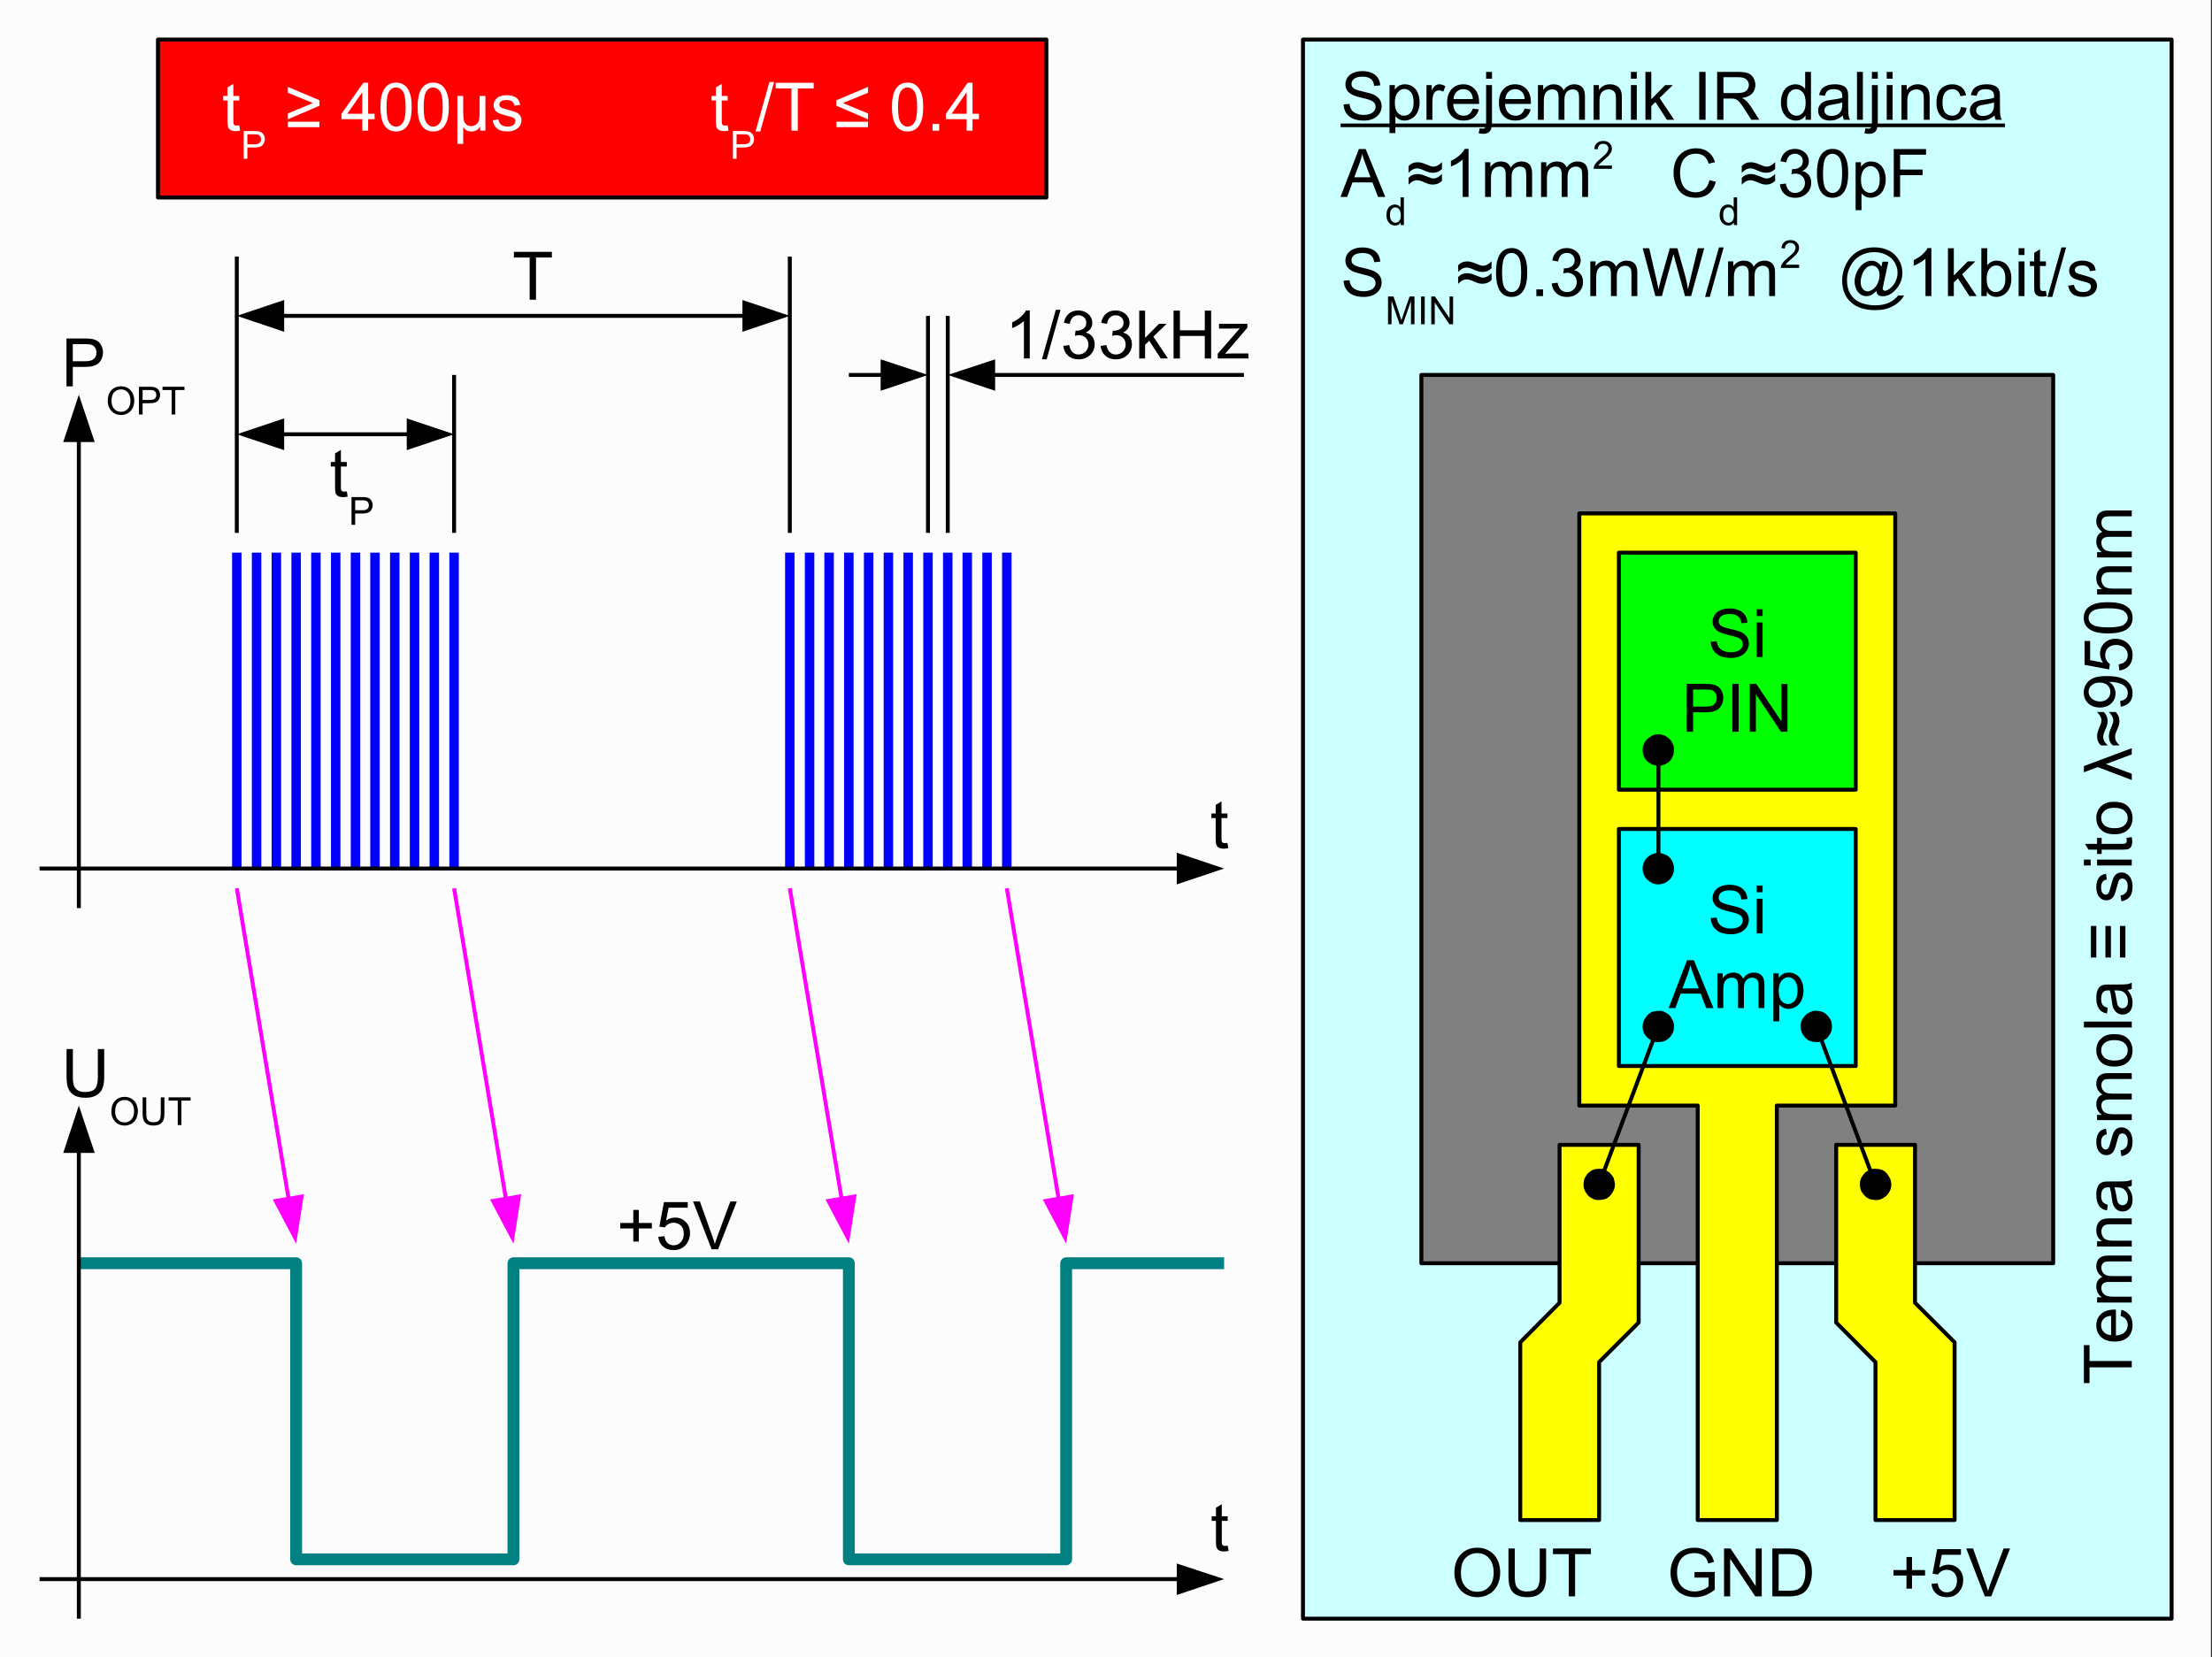 <?xml version="1.0" encoding="UTF-8"?>
<svg xmlns="http://www.w3.org/2000/svg" xmlns:xlink="http://www.w3.org/1999/xlink" width="794pt" height="595pt" viewBox="0 0 794 595" version="1.1">
<rect x="0" y="0" width="794" height="595" fill="#333333" stroke="none"/>
<defs>
<g>
<symbol overflow="visible" id="glyph0-0">
<path style="stroke:none;" d="M 3 0 L 3 -15 L 15 -15 L 15 0 Z M 3.375 -0.375 L 14.625 -0.375 L 14.625 -14.625 L 3.375 -14.625 Z M 3.375 -0.375 "/>
</symbol>
<symbol overflow="visible" id="glyph0-1">
<path style="stroke:none;" d="M 1.078 -5.516 L 3.219 -5.703 C 3.32 -4.848 3.555 -4.145 3.922 -3.594 C 4.297 -3.039 4.875 -2.594 5.656 -2.25 C 6.438 -1.914 7.316 -1.75 8.297 -1.75 C 9.16 -1.75 9.926 -1.875 10.594 -2.125 C 11.258 -2.383 11.754 -2.738 12.078 -3.188 C 12.398 -3.645 12.562 -4.141 12.562 -4.672 C 12.562 -5.203 12.406 -5.672 12.094 -6.078 C 11.781 -6.484 11.266 -6.82 10.547 -7.094 C 10.086 -7.27 9.066 -7.547 7.484 -7.922 C 5.91 -8.305 4.805 -8.664 4.172 -9 C 3.348 -9.426 2.734 -9.957 2.328 -10.594 C 1.93 -11.238 1.734 -11.953 1.734 -12.734 C 1.734 -13.609 1.977 -14.422 2.469 -15.172 C 2.969 -15.922 3.688 -16.488 4.625 -16.875 C 5.57 -17.27 6.625 -17.469 7.781 -17.469 C 9.051 -17.469 10.172 -17.266 11.141 -16.859 C 12.117 -16.453 12.867 -15.848 13.391 -15.047 C 13.922 -14.254 14.203 -13.352 14.234 -12.344 L 12.062 -12.172 C 11.945 -13.266 11.551 -14.086 10.875 -14.641 C 10.195 -15.191 9.195 -15.469 7.875 -15.469 C 6.5 -15.469 5.492 -15.211 4.859 -14.703 C 4.234 -14.203 3.922 -13.598 3.922 -12.891 C 3.922 -12.273 4.145 -11.77 4.594 -11.375 C 5.031 -10.969 6.172 -10.555 8.016 -10.141 C 9.867 -9.723 11.141 -9.359 11.828 -9.047 C 12.828 -8.586 13.562 -8.004 14.031 -7.297 C 14.508 -6.586 14.75 -5.773 14.75 -4.859 C 14.75 -3.941 14.488 -3.078 13.969 -2.266 C 13.445 -1.461 12.695 -0.832 11.719 -0.375 C 10.738 0.07 9.633 0.297 8.406 0.297 C 6.852 0.297 5.551 0.07 4.5 -0.375 C 3.445 -0.832 2.617 -1.516 2.016 -2.422 C 1.422 -3.336 1.109 -4.367 1.078 -5.516 Z M 1.078 -5.516 "/>
</symbol>
<symbol overflow="visible" id="glyph0-2">
<path style="stroke:none;" d="M 1.594 -14.75 L 1.594 -17.188 L 3.703 -17.188 L 3.703 -14.75 Z M 1.594 0 L 1.594 -12.453 L 3.703 -12.453 L 3.703 0 Z M 1.594 0 "/>
</symbol>
<symbol overflow="visible" id="glyph0-3">
<path style="stroke:none;" d="M 1.859 0 L 1.859 -17.188 L 8.328 -17.188 C 9.473 -17.188 10.348 -17.129 10.953 -17.016 C 11.797 -16.879 12.5 -16.613 13.062 -16.219 C 13.633 -15.82 14.094 -15.266 14.438 -14.547 C 14.789 -13.836 14.969 -13.062 14.969 -12.219 C 14.969 -10.75 14.5 -9.508 13.562 -8.5 C 12.633 -7.488 10.957 -6.984 8.531 -6.984 L 4.125 -6.984 L 4.125 0 Z M 4.125 -9.016 L 8.562 -9.016 C 10.031 -9.016 11.07 -9.285 11.688 -9.828 C 12.312 -10.379 12.625 -11.148 12.625 -12.141 C 12.625 -12.859 12.441 -13.473 12.078 -13.984 C 11.711 -14.492 11.234 -14.832 10.641 -15 C 10.254 -15.102 9.547 -15.156 8.516 -15.156 L 4.125 -15.156 Z M 4.125 -9.016 "/>
</symbol>
<symbol overflow="visible" id="glyph0-4">
<path style="stroke:none;" d="M 2.234 0 L 2.234 -17.188 L 4.516 -17.188 L 4.516 0 Z M 2.234 0 "/>
</symbol>
<symbol overflow="visible" id="glyph0-5">
<path style="stroke:none;" d="M 1.828 0 L 1.828 -17.188 L 4.156 -17.188 L 13.188 -3.688 L 13.188 -17.188 L 15.359 -17.188 L 15.359 0 L 13.031 0 L 4.016 -13.5 L 4.016 0 Z M 1.828 0 "/>
</symbol>
<symbol overflow="visible" id="glyph0-6">
<path style="stroke:none;" d="M -0.031 0 L 6.562 -17.188 L 9.016 -17.188 L 16.047 0 L 13.453 0 L 11.453 -5.203 L 4.266 -5.203 L 2.375 0 Z M 4.922 -7.062 L 10.75 -7.062 L 8.953 -11.812 C 8.41 -13.258 8.004 -14.445 7.734 -15.375 C 7.516 -14.27 7.207 -13.176 6.812 -12.094 Z M 4.922 -7.062 "/>
</symbol>
<symbol overflow="visible" id="glyph0-7">
<path style="stroke:none;" d="M 1.578 0 L 1.578 -12.453 L 3.469 -12.453 L 3.469 -10.703 C 3.863 -11.305 4.383 -11.797 5.031 -12.172 C 5.676 -12.547 6.414 -12.734 7.25 -12.734 C 8.164 -12.734 8.914 -12.539 9.5 -12.156 C 10.094 -11.77 10.516 -11.234 10.766 -10.547 C 11.742 -12.004 13.023 -12.734 14.609 -12.734 C 15.836 -12.734 16.785 -12.391 17.453 -11.703 C 18.117 -11.016 18.453 -9.961 18.453 -8.547 L 18.453 0 L 16.344 0 L 16.344 -7.844 C 16.344 -8.688 16.273 -9.289 16.141 -9.656 C 16.004 -10.031 15.754 -10.332 15.391 -10.562 C 15.035 -10.789 14.617 -10.906 14.141 -10.906 C 13.266 -10.906 12.535 -10.613 11.953 -10.031 C 11.379 -9.445 11.094 -8.516 11.094 -7.234 L 11.094 0 L 8.984 0 L 8.984 -8.094 C 8.984 -9.031 8.812 -9.734 8.469 -10.203 C 8.125 -10.672 7.562 -10.906 6.781 -10.906 C 6.188 -10.906 5.633 -10.75 5.125 -10.438 C 4.625 -10.125 4.258 -9.664 4.031 -9.062 C 3.801 -8.457 3.688 -7.586 3.688 -6.453 L 3.688 0 Z M 1.578 0 "/>
</symbol>
<symbol overflow="visible" id="glyph0-8">
<path style="stroke:none;" d="M 1.578 4.766 L 1.578 -12.453 L 3.5 -12.453 L 3.5 -10.828 C 3.957 -11.461 4.469 -11.938 5.031 -12.25 C 5.602 -12.57 6.297 -12.734 7.109 -12.734 C 8.172 -12.734 9.109 -12.457 9.922 -11.906 C 10.734 -11.363 11.348 -10.594 11.766 -9.594 C 12.18 -8.594 12.391 -7.5 12.391 -6.312 C 12.391 -5.039 12.16 -3.895 11.703 -2.875 C 11.242 -1.852 10.578 -1.07 9.703 -0.531 C 8.836 0.008 7.926 0.281 6.969 0.281 C 6.258 0.281 5.625 0.133 5.062 -0.156 C 4.508 -0.457 4.051 -0.836 3.688 -1.297 L 3.688 4.766 Z M 3.5 -6.156 C 3.5 -4.551 3.82 -3.363 4.469 -2.594 C 5.113 -1.832 5.898 -1.453 6.828 -1.453 C 7.766 -1.453 8.566 -1.848 9.234 -2.641 C 9.898 -3.43 10.234 -4.66 10.234 -6.328 C 10.234 -7.91 9.906 -9.098 9.25 -9.891 C 8.602 -10.68 7.828 -11.078 6.922 -11.078 C 6.016 -11.078 5.219 -10.656 4.531 -9.812 C 3.844 -8.977 3.5 -7.758 3.5 -6.156 Z M 3.5 -6.156 "/>
</symbol>
<symbol overflow="visible" id="glyph0-9">
<path style="stroke:none;" d="M 1.562 0 L 1.562 -12.453 L 3.453 -12.453 L 3.453 -10.562 C 3.941 -11.445 4.391 -12.031 4.797 -12.312 C 5.211 -12.594 5.664 -12.734 6.156 -12.734 C 6.863 -12.734 7.586 -12.504 8.328 -12.047 L 7.594 -10.094 C 7.082 -10.395 6.566 -10.547 6.047 -10.547 C 5.586 -10.547 5.172 -10.406 4.797 -10.125 C 4.43 -9.852 4.172 -9.473 4.016 -8.984 C 3.785 -8.234 3.672 -7.41 3.672 -6.516 L 3.672 0 Z M 1.562 0 "/>
</symbol>
<symbol overflow="visible" id="glyph0-10">
<path style="stroke:none;" d="M 10.109 -4.016 L 12.281 -3.734 C 11.938 -2.461 11.301 -1.473 10.375 -0.766 C 9.445 -0.066 8.258 0.281 6.812 0.281 C 4.988 0.281 3.539 -0.273 2.469 -1.391 C 1.406 -2.516 0.875 -4.094 0.875 -6.125 C 0.875 -8.219 1.41 -9.844 2.484 -11 C 3.566 -12.156 4.969 -12.734 6.688 -12.734 C 8.352 -12.734 9.711 -12.164 10.766 -11.031 C 11.828 -9.895 12.359 -8.301 12.359 -6.25 C 12.359 -6.125 12.352 -5.938 12.344 -5.688 L 3.062 -5.688 C 3.133 -4.32 3.52 -3.273 4.219 -2.547 C 4.914 -1.816 5.785 -1.453 6.828 -1.453 C 7.598 -1.453 8.254 -1.656 8.797 -2.062 C 9.348 -2.469 9.785 -3.117 10.109 -4.016 Z M 3.172 -7.422 L 10.125 -7.422 C 10.031 -8.461 9.766 -9.25 9.328 -9.781 C 8.66 -10.594 7.789 -11 6.719 -11 C 5.75 -11 4.93 -10.672 4.266 -10.016 C 3.609 -9.367 3.242 -8.504 3.172 -7.422 Z M 3.172 -7.422 "/>
</symbol>
<symbol overflow="visible" id="glyph0-11">
<path style="stroke:none;" d="M 1.578 -14.734 L 1.578 -17.188 L 3.688 -17.188 L 3.688 -14.734 Z M -1.109 4.828 L -0.703 3.031 C -0.285 3.145 0.047 3.203 0.297 3.203 C 0.723 3.203 1.039 3.055 1.25 2.766 C 1.469 2.484 1.578 1.773 1.578 0.641 L 1.578 -12.453 L 3.688 -12.453 L 3.688 0.688 C 3.688 2.219 3.484 3.281 3.078 3.875 C 2.578 4.656 1.734 5.047 0.547 5.047 C -0.023 5.047 -0.578 4.973 -1.109 4.828 Z M -1.109 4.828 "/>
</symbol>
<symbol overflow="visible" id="glyph0-12">
<path style="stroke:none;" d="M 1.578 0 L 1.578 -12.453 L 3.484 -12.453 L 3.484 -10.672 C 4.398 -12.047 5.719 -12.734 7.438 -12.734 C 8.188 -12.734 8.875 -12.598 9.5 -12.328 C 10.133 -12.055 10.609 -11.703 10.922 -11.266 C 11.234 -10.828 11.453 -10.305 11.578 -9.703 C 11.66 -9.316 11.703 -8.633 11.703 -7.656 L 11.703 0 L 9.594 0 L 9.594 -7.578 C 9.594 -8.43 9.508 -9.07 9.344 -9.5 C 9.176 -9.926 8.883 -10.266 8.469 -10.516 C 8.051 -10.773 7.562 -10.906 7 -10.906 C 6.102 -10.906 5.328 -10.617 4.672 -10.047 C 4.016 -9.473 3.688 -8.391 3.688 -6.797 L 3.688 0 Z M 1.578 0 "/>
</symbol>
<symbol overflow="visible" id="glyph0-13">
<path style="stroke:none;" d="M 1.594 0 L 1.594 -17.188 L 3.703 -17.188 L 3.703 -7.391 L 8.703 -12.453 L 11.422 -12.453 L 6.672 -7.828 L 11.906 0 L 9.312 0 L 5.188 -6.359 L 3.703 -4.938 L 3.703 0 Z M 1.594 0 "/>
</symbol>
<symbol overflow="visible" id="glyph0-14">
<path style="stroke:none;" d=""/>
</symbol>
<symbol overflow="visible" id="glyph0-15">
<path style="stroke:none;" d="M 1.891 0 L 1.891 -17.188 L 9.5 -17.188 C 11.031 -17.188 12.191 -17.031 12.984 -16.719 C 13.785 -16.406 14.426 -15.859 14.906 -15.078 C 15.383 -14.297 15.625 -13.438 15.625 -12.5 C 15.625 -11.281 15.227 -10.25 14.438 -9.406 C 13.645 -8.57 12.426 -8.039 10.781 -7.812 C 11.383 -7.531 11.844 -7.25 12.156 -6.969 C 12.82 -6.352 13.453 -5.586 14.047 -4.672 L 17.031 0 L 14.172 0 L 11.891 -3.578 C 11.234 -4.609 10.688 -5.395 10.25 -5.938 C 9.82 -6.488 9.438 -6.875 9.094 -7.094 C 8.758 -7.312 8.414 -7.461 8.062 -7.547 C 7.801 -7.598 7.379 -7.625 6.797 -7.625 L 4.156 -7.625 L 4.156 0 Z M 4.156 -9.594 L 9.047 -9.594 C 10.086 -9.594 10.898 -9.703 11.484 -9.922 C 12.066 -10.141 12.508 -10.484 12.812 -10.953 C 13.125 -11.422 13.281 -11.938 13.281 -12.5 C 13.281 -13.312 12.984 -13.977 12.391 -14.5 C 11.805 -15.02 10.875 -15.281 9.594 -15.281 L 4.156 -15.281 Z M 4.156 -9.594 "/>
</symbol>
<symbol overflow="visible" id="glyph0-16">
<path style="stroke:none;" d="M 9.656 0 L 9.656 -1.578 C 8.863 -0.336 7.703 0.281 6.172 0.281 C 5.18 0.281 4.27 0.008 3.438 -0.531 C 2.602 -1.082 1.957 -1.848 1.5 -2.828 C 1.051 -3.805 0.828 -4.938 0.828 -6.219 C 0.828 -7.457 1.031 -8.582 1.438 -9.594 C 1.852 -10.602 2.473 -11.379 3.297 -11.922 C 4.129 -12.461 5.055 -12.734 6.078 -12.734 C 6.828 -12.734 7.492 -12.57 8.078 -12.25 C 8.672 -11.938 9.148 -11.523 9.516 -11.016 L 9.516 -17.188 L 11.609 -17.188 L 11.609 0 Z M 2.984 -6.219 C 2.984 -4.625 3.316 -3.43 3.984 -2.641 C 4.66 -1.848 5.457 -1.453 6.375 -1.453 C 7.301 -1.453 8.082 -1.828 8.719 -2.578 C 9.363 -3.336 9.688 -4.488 9.688 -6.031 C 9.688 -7.738 9.359 -8.988 8.703 -9.781 C 8.047 -10.582 7.238 -10.984 6.281 -10.984 C 5.344 -10.984 4.555 -10.598 3.922 -9.828 C 3.297 -9.066 2.984 -7.863 2.984 -6.219 Z M 2.984 -6.219 "/>
</symbol>
<symbol overflow="visible" id="glyph0-17">
<path style="stroke:none;" d="M 9.703 -1.531 C 8.922 -0.875 8.164 -0.406 7.438 -0.125 C 6.719 0.145 5.945 0.281 5.125 0.281 C 3.758 0.281 2.707 -0.051 1.969 -0.719 C 1.238 -1.383 0.875 -2.238 0.875 -3.281 C 0.875 -3.895 1.008 -4.453 1.281 -4.953 C 1.562 -5.453 1.926 -5.852 2.375 -6.156 C 2.82 -6.469 3.328 -6.703 3.891 -6.859 C 4.305 -6.961 4.93 -7.066 5.766 -7.172 C 7.473 -7.379 8.727 -7.625 9.531 -7.906 C 9.539 -8.188 9.547 -8.367 9.547 -8.453 C 9.547 -9.305 9.344 -9.91 8.938 -10.266 C 8.406 -10.742 7.609 -10.984 6.547 -10.984 C 5.547 -10.984 4.812 -10.805 4.344 -10.453 C 3.875 -10.109 3.523 -9.492 3.297 -8.609 L 1.234 -8.891 C 1.422 -9.773 1.727 -10.488 2.156 -11.031 C 2.582 -11.57 3.203 -11.988 4.016 -12.281 C 4.828 -12.582 5.77 -12.734 6.844 -12.734 C 7.906 -12.734 8.77 -12.609 9.438 -12.359 C 10.102 -12.109 10.594 -11.789 10.906 -11.406 C 11.219 -11.031 11.438 -10.551 11.562 -9.969 C 11.625 -9.613 11.656 -8.969 11.656 -8.031 L 11.656 -5.219 C 11.656 -3.258 11.703 -2.02 11.797 -1.5 C 11.891 -0.977 12.066 -0.477 12.328 0 L 10.125 0 C 9.906 -0.438 9.766 -0.945 9.703 -1.531 Z M 9.531 -6.25 C 8.758 -5.938 7.609 -5.672 6.078 -5.453 C 5.211 -5.328 4.598 -5.188 4.234 -5.031 C 3.879 -4.875 3.602 -4.645 3.406 -4.344 C 3.219 -4.039 3.125 -3.707 3.125 -3.344 C 3.125 -2.781 3.332 -2.312 3.75 -1.938 C 4.176 -1.562 4.801 -1.375 5.625 -1.375 C 6.438 -1.375 7.16 -1.551 7.797 -1.906 C 8.43 -2.258 8.895 -2.742 9.188 -3.359 C 9.414 -3.836 9.531 -4.539 9.531 -5.469 Z M 9.531 -6.25 "/>
</symbol>
<symbol overflow="visible" id="glyph0-18">
<path style="stroke:none;" d="M 1.531 0 L 1.531 -17.188 L 3.641 -17.188 L 3.641 0 Z M 1.531 0 "/>
</symbol>
<symbol overflow="visible" id="glyph0-19">
<path style="stroke:none;" d="M 9.703 -4.562 L 11.781 -4.297 C 11.551 -2.859 10.969 -1.734 10.031 -0.922 C 9.102 -0.117 7.957 0.281 6.594 0.281 C 4.895 0.281 3.523 -0.273 2.484 -1.391 C 1.453 -2.504 0.938 -4.098 0.938 -6.172 C 0.938 -7.516 1.16 -8.691 1.609 -9.703 C 2.055 -10.711 2.734 -11.469 3.641 -11.969 C 4.547 -12.477 5.535 -12.734 6.609 -12.734 C 7.961 -12.734 9.066 -12.391 9.922 -11.703 C 10.785 -11.016 11.336 -10.047 11.578 -8.797 L 9.531 -8.469 C 9.332 -9.312 8.984 -9.941 8.484 -10.359 C 7.992 -10.785 7.395 -11 6.688 -11 C 5.625 -11 4.758 -10.613 4.094 -9.844 C 3.438 -9.082 3.109 -7.879 3.109 -6.234 C 3.109 -4.566 3.426 -3.352 4.062 -2.594 C 4.707 -1.832 5.547 -1.453 6.578 -1.453 C 7.398 -1.453 8.086 -1.707 8.641 -2.219 C 9.203 -2.727 9.555 -3.508 9.703 -4.562 Z M 9.703 -4.562 "/>
</symbol>
<symbol overflow="visible" id="glyph0-20">
<path style="stroke:none;" d="M 0.594 -8.656 L 0.594 -11.047 C 1.426 -11.984 2.516 -12.453 3.859 -12.453 C 4.328 -12.453 4.816 -12.383 5.328 -12.25 C 5.836 -12.125 6.57 -11.852 7.531 -11.438 C 8.07 -11.207 8.477 -11.055 8.75 -10.984 C 9.02 -10.922 9.289 -10.891 9.562 -10.891 C 10.07 -10.891 10.598 -11.039 11.141 -11.344 C 11.68 -11.645 12.164 -12.031 12.594 -12.5 L 12.594 -10.016 C 12.094 -9.547 11.582 -9.203 11.062 -8.984 C 10.551 -8.773 9.977 -8.672 9.344 -8.672 C 8.875 -8.672 8.426 -8.723 8 -8.828 C 7.582 -8.93 6.906 -9.191 5.969 -9.609 C 5.039 -10.035 4.27 -10.25 3.656 -10.25 C 3.156 -10.25 2.68 -10.141 2.234 -9.922 C 1.797 -9.703 1.25 -9.281 0.594 -8.656 Z M 0.594 -4.406 L 0.594 -6.812 C 1.426 -7.75 2.516 -8.219 3.859 -8.219 C 4.328 -8.219 4.816 -8.148 5.328 -8.016 C 5.836 -7.879 6.57 -7.609 7.531 -7.203 C 8.07 -6.973 8.477 -6.82 8.75 -6.75 C 9.02 -6.676 9.289 -6.641 9.562 -6.641 C 10.07 -6.641 10.598 -6.789 11.141 -7.094 C 11.68 -7.406 12.164 -7.789 12.594 -8.25 L 12.594 -5.766 C 12.094 -5.297 11.582 -4.957 11.062 -4.75 C 10.551 -4.539 9.977 -4.438 9.344 -4.438 C 8.875 -4.438 8.426 -4.488 8 -4.594 C 7.582 -4.707 6.906 -4.969 5.969 -5.375 C 5.039 -5.789 4.27 -6 3.656 -6 C 3.156 -6 2.68 -5.891 2.234 -5.672 C 1.797 -5.461 1.25 -5.039 0.594 -4.406 Z M 0.594 -4.406 "/>
</symbol>
<symbol overflow="visible" id="glyph0-21">
<path style="stroke:none;" d="M 8.938 0 L 6.828 0 L 6.828 -13.438 C 6.328 -12.957 5.66 -12.473 4.828 -11.984 C 4.004 -11.504 3.266 -11.145 2.609 -10.906 L 2.609 -12.938 C 3.797 -13.488 4.828 -14.16 5.703 -14.953 C 6.586 -15.742 7.211 -16.508 7.578 -17.25 L 8.938 -17.25 Z M 8.938 0 "/>
</symbol>
<symbol overflow="visible" id="glyph0-22">
<path style="stroke:none;" d="M 14.109 -6.031 L 16.391 -5.453 C 15.91 -3.586 15.051 -2.16 13.812 -1.172 C 12.57 -0.191 11.055 0.297 9.266 0.297 C 7.422 0.297 5.914 -0.078 4.75 -0.828 C 3.594 -1.586 2.711 -2.68 2.109 -4.109 C 1.504 -5.547 1.203 -7.082 1.203 -8.719 C 1.203 -10.508 1.539 -12.07 2.219 -13.406 C 2.906 -14.738 3.879 -15.75 5.141 -16.438 C 6.398 -17.125 7.789 -17.469 9.312 -17.469 C 11.031 -17.469 12.473 -17.031 13.641 -16.156 C 14.816 -15.281 15.633 -14.051 16.094 -12.469 L 13.859 -11.938 C 13.453 -13.188 12.867 -14.098 12.109 -14.672 C 11.359 -15.242 10.41 -15.531 9.266 -15.531 C 7.941 -15.531 6.836 -15.211 5.953 -14.578 C 5.066 -13.941 4.441 -13.094 4.078 -12.031 C 3.723 -10.969 3.547 -9.867 3.547 -8.734 C 3.547 -7.273 3.754 -6 4.172 -4.906 C 4.598 -3.812 5.258 -2.992 6.156 -2.453 C 7.062 -1.922 8.035 -1.656 9.078 -1.656 C 10.359 -1.656 11.438 -2.02 12.312 -2.75 C 13.195 -3.488 13.797 -4.582 14.109 -6.031 Z M 14.109 -6.031 "/>
</symbol>
<symbol overflow="visible" id="glyph0-23">
<path style="stroke:none;" d="M 1.016 -4.531 L 3.125 -4.812 C 3.363 -3.625 3.773 -2.766 4.359 -2.234 C 4.941 -1.703 5.648 -1.438 6.484 -1.438 C 7.473 -1.438 8.305 -1.781 8.984 -2.469 C 9.672 -3.156 10.016 -4.008 10.016 -5.031 C 10.016 -6 9.695 -6.797 9.062 -7.422 C 8.438 -8.055 7.633 -8.375 6.656 -8.375 C 6.258 -8.375 5.766 -8.297 5.172 -8.141 L 5.406 -9.984 C 5.539 -9.973 5.656 -9.969 5.75 -9.969 C 6.645 -9.969 7.453 -10.203 8.172 -10.672 C 8.891 -11.141 9.25 -11.859 9.25 -12.828 C 9.25 -13.609 8.984 -14.25 8.453 -14.75 C 7.93 -15.258 7.258 -15.516 6.438 -15.516 C 5.613 -15.516 4.926 -15.254 4.375 -14.734 C 3.832 -14.223 3.484 -13.453 3.328 -12.422 L 1.219 -12.797 C 1.477 -14.211 2.062 -15.305 2.969 -16.078 C 3.883 -16.859 5.023 -17.25 6.391 -17.25 C 7.328 -17.25 8.188 -17.047 8.969 -16.641 C 9.758 -16.242 10.363 -15.695 10.781 -15 C 11.207 -14.301 11.422 -13.562 11.422 -12.781 C 11.422 -12.039 11.219 -11.363 10.812 -10.75 C 10.414 -10.145 9.828 -9.664 9.047 -9.312 C 10.066 -9.07 10.859 -8.582 11.422 -7.844 C 11.984 -7.102 12.266 -6.18 12.266 -5.078 C 12.266 -3.578 11.719 -2.301 10.625 -1.25 C 9.531 -0.207 8.145 0.312 6.469 0.312 C 4.957 0.312 3.703 -0.133 2.703 -1.031 C 1.711 -1.938 1.148 -3.102 1.016 -4.531 Z M 1.016 -4.531 "/>
</symbol>
<symbol overflow="visible" id="glyph0-24">
<path style="stroke:none;" d="M 1 -8.469 C 1 -10.5 1.207 -12.133 1.625 -13.375 C 2.039 -14.613 2.66 -15.566 3.484 -16.234 C 4.305 -16.91 5.344 -17.25 6.594 -17.25 C 7.52 -17.25 8.328 -17.062 9.016 -16.688 C 9.711 -16.32 10.285 -15.789 10.734 -15.094 C 11.191 -14.395 11.551 -13.539 11.812 -12.531 C 12.07 -11.531 12.203 -10.176 12.203 -8.469 C 12.203 -6.457 11.992 -4.832 11.578 -3.594 C 11.16 -2.352 10.539 -1.395 9.719 -0.719 C 8.895 -0.039 7.852 0.297 6.594 0.297 C 4.938 0.297 3.641 -0.297 2.703 -1.484 C 1.566 -2.922 1 -5.25 1 -8.469 Z M 3.172 -8.469 C 3.172 -5.656 3.5 -3.781 4.156 -2.844 C 4.812 -1.906 5.625 -1.438 6.594 -1.438 C 7.562 -1.438 8.375 -1.906 9.031 -2.844 C 9.695 -3.781 10.031 -5.656 10.031 -8.469 C 10.031 -11.301 9.695 -13.18 9.031 -14.109 C 8.375 -15.035 7.555 -15.5 6.578 -15.5 C 5.609 -15.5 4.832 -15.094 4.25 -14.281 C 3.531 -13.227 3.172 -11.289 3.172 -8.469 Z M 3.172 -8.469 "/>
</symbol>
<symbol overflow="visible" id="glyph0-25">
<path style="stroke:none;" d="M 1.969 0 L 1.969 -17.188 L 13.562 -17.188 L 13.562 -15.156 L 4.25 -15.156 L 4.25 -9.828 L 12.312 -9.828 L 12.312 -7.812 L 4.25 -7.812 L 4.25 0 Z M 1.969 0 "/>
</symbol>
<symbol overflow="visible" id="glyph0-26">
<path style="stroke:none;" d="M 2.188 0 L 2.188 -2.406 L 4.578 -2.406 L 4.578 0 Z M 2.188 0 "/>
</symbol>
<symbol overflow="visible" id="glyph0-27">
<path style="stroke:none;" d="M 4.859 0 L 0.297 -17.188 L 2.625 -17.188 L 5.234 -5.922 C 5.516 -4.742 5.758 -3.57 5.969 -2.406 C 6.406 -4.238 6.66 -5.297 6.734 -5.578 L 10.016 -17.188 L 12.75 -17.188 L 15.219 -8.484 C 15.832 -6.328 16.273 -4.301 16.547 -2.406 C 16.766 -3.488 17.051 -4.734 17.406 -6.141 L 20.094 -17.188 L 22.391 -17.188 L 17.672 0 L 15.484 0 L 11.859 -13.094 C 11.555 -14.188 11.379 -14.859 11.328 -15.109 C 11.141 -14.316 10.969 -13.645 10.812 -13.094 L 7.172 0 Z M 4.859 0 "/>
</symbol>
<symbol overflow="visible" id="glyph0-28">
<path style="stroke:none;" d="M 0 0.297 L 4.984 -17.469 L 6.672 -17.469 L 1.703 0.297 Z M 0 0.297 "/>
</symbol>
<symbol overflow="visible" id="glyph0-29">
<path style="stroke:none;" d="M 13.609 -1.906 C 13.098 -1.32 12.523 -0.852 11.891 -0.5 C 11.266 -0.145 10.641 0.031 10.016 0.031 C 9.316 0.031 8.641 -0.172 7.984 -0.578 C 7.328 -0.984 6.789 -1.609 6.375 -2.453 C 5.969 -3.297 5.766 -4.223 5.766 -5.234 C 5.766 -6.473 6.082 -7.711 6.719 -8.953 C 7.352 -10.203 8.145 -11.141 9.094 -11.766 C 10.039 -12.391 10.957 -12.703 11.844 -12.703 C 12.531 -12.703 13.18 -12.523 13.797 -12.172 C 14.41 -11.816 14.941 -11.273 15.391 -10.547 L 15.781 -12.359 L 17.891 -12.359 L 16.203 -4.5 C 15.961 -3.406 15.844 -2.801 15.844 -2.688 C 15.844 -2.477 15.922 -2.297 16.078 -2.141 C 16.242 -1.984 16.441 -1.906 16.672 -1.906 C 17.078 -1.906 17.617 -2.145 18.297 -2.625 C 19.18 -3.25 19.883 -4.086 20.406 -5.141 C 20.926 -6.191 21.188 -7.273 21.188 -8.391 C 21.188 -9.691 20.852 -10.91 20.188 -12.047 C 19.52 -13.18 18.523 -14.086 17.203 -14.766 C 15.879 -15.441 14.414 -15.781 12.812 -15.781 C 10.977 -15.781 9.305 -15.352 7.797 -14.5 C 6.285 -13.645 5.113 -12.414 4.281 -10.812 C 3.445 -9.219 3.031 -7.508 3.031 -5.688 C 3.031 -3.77 3.445 -2.117 4.281 -0.734 C 5.113 0.648 6.316 1.672 7.891 2.328 C 9.461 2.984 11.207 3.312 13.125 3.312 C 15.176 3.312 16.891 2.969 18.266 2.281 C 19.648 1.594 20.688 0.758 21.375 -0.219 L 23.5 -0.219 C 23.102 0.602 22.422 1.438 21.453 2.281 C 20.484 3.133 19.328 3.805 17.984 4.297 C 16.648 4.797 15.039 5.047 13.156 5.047 C 11.426 5.047 9.828 4.82 8.359 4.375 C 6.898 3.938 5.656 3.27 4.625 2.375 C 3.594 1.477 2.812 0.445 2.281 -0.719 C 1.625 -2.195 1.297 -3.789 1.297 -5.5 C 1.297 -7.406 1.688 -9.223 2.469 -10.953 C 3.426 -13.066 4.781 -14.688 6.531 -15.812 C 8.289 -16.938 10.422 -17.5 12.922 -17.5 C 14.859 -17.5 16.598 -17.102 18.141 -16.312 C 19.68 -15.52 20.895 -14.336 21.781 -12.766 C 22.539 -11.41 22.922 -9.941 22.922 -8.359 C 22.922 -6.086 22.125 -4.078 20.531 -2.328 C 19.113 -0.742 17.562 0.047 15.875 0.047 C 15.332 0.047 14.895 -0.035 14.562 -0.203 C 14.227 -0.367 13.984 -0.602 13.828 -0.906 C 13.723 -1.102 13.648 -1.438 13.609 -1.906 Z M 7.938 -5.094 C 7.938 -4.02 8.188 -3.188 8.688 -2.594 C 9.195 -2 9.781 -1.703 10.438 -1.703 C 10.875 -1.703 11.332 -1.832 11.812 -2.094 C 12.301 -2.352 12.766 -2.738 13.203 -3.25 C 13.648 -3.77 14.016 -4.426 14.297 -5.219 C 14.578 -6.008 14.719 -6.805 14.719 -7.609 C 14.719 -8.672 14.453 -9.492 13.922 -10.078 C 13.398 -10.66 12.758 -10.953 12 -10.953 C 11.5 -10.953 11.023 -10.828 10.578 -10.578 C 10.141 -10.328 9.711 -9.922 9.297 -9.359 C 8.891 -8.797 8.562 -8.109 8.312 -7.297 C 8.062 -6.492 7.938 -5.758 7.938 -5.094 Z M 7.938 -5.094 "/>
</symbol>
<symbol overflow="visible" id="glyph0-30">
<path style="stroke:none;" d="M 3.531 0 L 1.578 0 L 1.578 -17.188 L 3.688 -17.188 L 3.688 -11.047 C 4.57 -12.172 5.707 -12.734 7.094 -12.734 C 7.852 -12.734 8.578 -12.578 9.266 -12.266 C 9.953 -11.953 10.516 -11.516 10.953 -10.953 C 11.391 -10.398 11.734 -9.727 11.984 -8.938 C 12.234 -8.156 12.359 -7.312 12.359 -6.406 C 12.359 -4.281 11.832 -2.633 10.781 -1.469 C 9.727 -0.301 8.461 0.281 6.984 0.281 C 5.516 0.281 4.363 -0.332 3.531 -1.562 Z M 3.5 -6.312 C 3.5 -4.82 3.703 -3.742 4.109 -3.078 C 4.773 -1.992 5.676 -1.453 6.812 -1.453 C 7.727 -1.453 8.52 -1.852 9.188 -2.656 C 9.863 -3.457 10.203 -4.648 10.203 -6.234 C 10.203 -7.859 9.879 -9.055 9.234 -9.828 C 8.598 -10.609 7.82 -11 6.906 -11 C 5.977 -11 5.176 -10.598 4.5 -9.797 C 3.832 -8.992 3.5 -7.832 3.5 -6.312 Z M 3.5 -6.312 "/>
</symbol>
<symbol overflow="visible" id="glyph0-31">
<path style="stroke:none;" d="M 6.188 -1.891 L 6.5 -0.031 C 5.906 0.102 5.375 0.172 4.906 0.172 C 4.133 0.172 3.535 0.051 3.109 -0.188 C 2.691 -0.438 2.395 -0.758 2.219 -1.156 C 2.051 -1.551 1.969 -2.379 1.969 -3.641 L 1.969 -10.812 L 0.422 -10.812 L 0.422 -12.453 L 1.969 -12.453 L 1.969 -15.531 L 4.062 -16.797 L 4.062 -12.453 L 6.188 -12.453 L 6.188 -10.812 L 4.062 -10.812 L 4.062 -3.531 C 4.062 -2.926 4.098 -2.535 4.172 -2.359 C 4.254 -2.191 4.379 -2.055 4.547 -1.953 C 4.711 -1.859 4.953 -1.812 5.266 -1.812 C 5.492 -1.812 5.801 -1.836 6.188 -1.891 Z M 6.188 -1.891 "/>
</symbol>
<symbol overflow="visible" id="glyph0-32">
<path style="stroke:none;" d="M 0.734 -3.719 L 2.828 -4.047 C 2.941 -3.211 3.266 -2.57 3.797 -2.125 C 4.336 -1.676 5.086 -1.453 6.047 -1.453 C 7.016 -1.453 7.734 -1.648 8.203 -2.047 C 8.672 -2.441 8.906 -2.906 8.906 -3.438 C 8.906 -3.914 8.695 -4.289 8.281 -4.562 C 8 -4.75 7.281 -4.988 6.125 -5.281 C 4.582 -5.664 3.508 -6 2.906 -6.281 C 2.312 -6.57 1.859 -6.969 1.547 -7.469 C 1.242 -7.977 1.094 -8.535 1.094 -9.141 C 1.094 -9.691 1.219 -10.203 1.469 -10.672 C 1.727 -11.148 2.078 -11.547 2.516 -11.859 C 2.836 -12.098 3.281 -12.301 3.844 -12.469 C 4.414 -12.645 5.023 -12.734 5.672 -12.734 C 6.648 -12.734 7.508 -12.594 8.25 -12.312 C 8.988 -12.031 9.531 -11.645 9.875 -11.156 C 10.227 -10.676 10.473 -10.035 10.609 -9.234 L 8.547 -8.953 C 8.453 -9.598 8.18 -10.098 7.734 -10.453 C 7.285 -10.816 6.648 -11 5.828 -11 C 4.859 -11 4.164 -10.836 3.75 -10.516 C 3.332 -10.191 3.125 -9.816 3.125 -9.391 C 3.125 -9.117 3.211 -8.875 3.391 -8.656 C 3.555 -8.426 3.828 -8.238 4.203 -8.094 C 4.41 -8.008 5.031 -7.828 6.062 -7.547 C 7.551 -7.148 8.586 -6.82 9.172 -6.562 C 9.766 -6.312 10.227 -5.941 10.562 -5.453 C 10.906 -4.973 11.078 -4.375 11.078 -3.656 C 11.078 -2.957 10.867 -2.297 10.453 -1.672 C 10.047 -1.047 9.457 -0.562 8.688 -0.219 C 7.914 0.113 7.039 0.281 6.062 0.281 C 4.445 0.281 3.211 -0.051 2.359 -0.719 C 1.516 -1.395 0.973 -2.395 0.734 -3.719 Z M 0.734 -3.719 "/>
</symbol>
<symbol overflow="visible" id="glyph0-33">
<path style="stroke:none;" d="M 1.156 -8.375 C 1.156 -11.219 1.922 -13.445 3.453 -15.062 C 4.984 -16.676 6.961 -17.484 9.391 -17.484 C 10.973 -17.484 12.398 -17.102 13.672 -16.344 C 14.953 -15.594 15.926 -14.535 16.594 -13.172 C 17.258 -11.816 17.594 -10.281 17.594 -8.562 C 17.594 -6.82 17.238 -5.266 16.531 -3.891 C 15.832 -2.516 14.836 -1.473 13.547 -0.766 C 12.254 -0.055 10.863 0.297 9.375 0.297 C 7.758 0.297 6.312 -0.094 5.031 -0.875 C 3.758 -1.656 2.797 -2.723 2.141 -4.078 C 1.484 -5.43 1.156 -6.863 1.156 -8.375 Z M 3.5 -8.328 C 3.5 -6.266 4.055 -4.633 5.172 -3.438 C 6.285 -2.25 7.68 -1.656 9.359 -1.656 C 11.078 -1.656 12.488 -2.254 13.594 -3.453 C 14.695 -4.66 15.25 -6.367 15.25 -8.578 C 15.25 -9.973 15.008 -11.191 14.531 -12.234 C 14.062 -13.285 13.367 -14.098 12.453 -14.672 C 11.547 -15.242 10.531 -15.531 9.406 -15.531 C 7.789 -15.531 6.398 -14.977 5.234 -13.875 C 4.078 -12.77 3.5 -10.922 3.5 -8.328 Z M 3.5 -8.328 "/>
</symbol>
<symbol overflow="visible" id="glyph0-34">
<path style="stroke:none;" d="M 13.125 -17.188 L 15.406 -17.188 L 15.406 -7.25 C 15.406 -5.531 15.207 -4.16 14.812 -3.141 C 14.426 -2.129 13.723 -1.301 12.703 -0.656 C 11.68 -0.02 10.344 0.297 8.688 0.297 C 7.07 0.297 5.754 0.02 4.734 -0.531 C 3.711 -1.094 2.984 -1.898 2.547 -2.953 C 2.109 -4.004 1.891 -5.438 1.891 -7.25 L 1.891 -17.188 L 4.156 -17.188 L 4.156 -7.266 C 4.156 -5.773 4.297 -4.676 4.578 -3.969 C 4.859 -3.258 5.332 -2.711 6 -2.328 C 6.676 -1.953 7.504 -1.766 8.484 -1.766 C 10.16 -1.766 11.352 -2.141 12.062 -2.891 C 12.77 -3.648 13.125 -5.109 13.125 -7.266 Z M 13.125 -17.188 "/>
</symbol>
<symbol overflow="visible" id="glyph0-35">
<path style="stroke:none;" d="M 6.219 0 L 6.219 -15.156 L 0.562 -15.156 L 0.562 -17.188 L 14.188 -17.188 L 14.188 -15.156 L 8.5 -15.156 L 8.5 0 Z M 6.219 0 "/>
</symbol>
<symbol overflow="visible" id="glyph0-36">
<path style="stroke:none;" d="M 9.891 -6.734 L 9.891 -8.75 L 17.172 -8.766 L 17.172 -2.391 C 16.055 -1.504 14.906 -0.832 13.719 -0.375 C 12.531 0.07 11.312 0.297 10.062 0.297 C 8.375 0.297 6.836 -0.062 5.453 -0.781 C 4.078 -1.508 3.035 -2.555 2.328 -3.922 C 1.629 -5.297 1.281 -6.828 1.281 -8.516 C 1.281 -10.18 1.629 -11.738 2.328 -13.188 C 3.023 -14.633 4.031 -15.707 5.344 -16.406 C 6.656 -17.113 8.164 -17.469 9.875 -17.469 C 11.125 -17.469 12.25 -17.266 13.25 -16.859 C 14.25 -16.461 15.035 -15.906 15.609 -15.188 C 16.18 -14.469 16.613 -13.531 16.906 -12.375 L 14.859 -11.812 C 14.598 -12.688 14.273 -13.375 13.891 -13.875 C 13.516 -14.375 12.969 -14.773 12.25 -15.078 C 11.539 -15.379 10.754 -15.531 9.891 -15.531 C 8.848 -15.531 7.945 -15.367 7.188 -15.047 C 6.438 -14.734 5.828 -14.316 5.359 -13.797 C 4.898 -13.285 4.539 -12.723 4.281 -12.109 C 3.844 -11.047 3.625 -9.895 3.625 -8.656 C 3.625 -7.125 3.883 -5.844 4.406 -4.812 C 4.938 -3.781 5.707 -3.016 6.719 -2.516 C 7.727 -2.016 8.797 -1.766 9.922 -1.766 C 10.91 -1.766 11.875 -1.953 12.812 -2.328 C 13.75 -2.703 14.457 -3.109 14.938 -3.547 L 14.938 -6.734 Z M 9.891 -6.734 "/>
</symbol>
<symbol overflow="visible" id="glyph0-37">
<path style="stroke:none;" d="M 1.859 0 L 1.859 -17.188 L 7.766 -17.188 C 9.109 -17.188 10.129 -17.102 10.828 -16.938 C 11.816 -16.707 12.656 -16.297 13.344 -15.703 C 14.25 -14.941 14.926 -13.961 15.375 -12.766 C 15.832 -11.578 16.062 -10.219 16.062 -8.688 C 16.062 -7.383 15.906 -6.227 15.594 -5.219 C 15.289 -4.207 14.898 -3.367 14.422 -2.703 C 13.953 -2.047 13.43 -1.531 12.859 -1.156 C 12.297 -0.781 11.613 -0.492 10.812 -0.297 C 10.008 -0.098 9.086 0 8.047 0 Z M 4.125 -2.031 L 7.797 -2.031 C 8.93 -2.031 9.816 -2.133 10.453 -2.344 C 11.098 -2.551 11.613 -2.848 12 -3.234 C 12.539 -3.773 12.961 -4.5 13.266 -5.406 C 13.566 -6.32 13.719 -7.426 13.719 -8.719 C 13.719 -10.52 13.422 -11.898 12.828 -12.859 C 12.234 -13.828 11.516 -14.473 10.672 -14.797 C 10.066 -15.035 9.086 -15.156 7.734 -15.156 L 4.125 -15.156 Z M 4.125 -2.031 "/>
</symbol>
<symbol overflow="visible" id="glyph0-38">
<path style="stroke:none;" d="M 6.016 -2.781 L 6.016 -7.484 L 1.344 -7.484 L 1.344 -9.453 L 6.016 -9.453 L 6.016 -14.141 L 8 -14.141 L 8 -9.453 L 12.688 -9.453 L 12.688 -7.484 L 8 -7.484 L 8 -2.781 Z M 6.016 -2.781 "/>
</symbol>
<symbol overflow="visible" id="glyph0-39">
<path style="stroke:none;" d="M 1 -4.5 L 3.219 -4.688 C 3.375 -3.613 3.75 -2.801 4.344 -2.25 C 4.945 -1.707 5.672 -1.438 6.516 -1.438 C 7.535 -1.438 8.395 -1.816 9.094 -2.578 C 9.801 -3.348 10.156 -4.367 10.156 -5.641 C 10.156 -6.836 9.816 -7.785 9.141 -8.484 C 8.461 -9.18 7.578 -9.531 6.484 -9.531 C 5.805 -9.531 5.191 -9.375 4.641 -9.062 C 4.098 -8.758 3.672 -8.359 3.359 -7.859 L 1.375 -8.125 L 3.031 -16.953 L 11.578 -16.953 L 11.578 -14.938 L 4.719 -14.938 L 3.797 -10.312 C 4.828 -11.031 5.91 -11.391 7.047 -11.391 C 8.547 -11.391 9.812 -10.867 10.844 -9.828 C 11.875 -8.797 12.391 -7.461 12.391 -5.828 C 12.391 -4.273 11.938 -2.93 11.031 -1.797 C 9.926 -0.398 8.422 0.297 6.516 0.297 C 4.953 0.297 3.676 -0.141 2.688 -1.016 C 1.695 -1.891 1.133 -3.051 1 -4.5 Z M 1 -4.5 "/>
</symbol>
<symbol overflow="visible" id="glyph0-40">
<path style="stroke:none;" d="M 6.766 0 L 0.109 -17.188 L 2.562 -17.188 L 7.031 -4.703 C 7.395 -3.703 7.695 -2.766 7.938 -1.891 C 8.195 -2.828 8.504 -3.766 8.859 -4.703 L 13.5 -17.188 L 15.828 -17.188 L 9.094 0 Z M 6.766 0 "/>
</symbol>
<symbol overflow="visible" id="glyph0-41">
<path style="stroke:none;" d="M 1.922 0 L 1.922 -17.188 L 4.203 -17.188 L 4.203 -10.125 L 13.125 -10.125 L 13.125 -17.188 L 15.406 -17.188 L 15.406 0 L 13.125 0 L 13.125 -8.094 L 4.203 -8.094 L 4.203 0 Z M 1.922 0 "/>
</symbol>
<symbol overflow="visible" id="glyph0-42">
<path style="stroke:none;" d="M 0.469 0 L 0.469 -1.719 L 8.391 -10.812 C 7.492 -10.758 6.703 -10.734 6.016 -10.734 L 0.938 -10.734 L 0.938 -12.453 L 11.109 -12.453 L 11.109 -11.047 L 4.375 -3.156 L 3.078 -1.719 C 4.016 -1.781 4.898 -1.812 5.734 -1.812 L 11.484 -1.812 L 11.484 0 Z M 0.469 0 "/>
</symbol>
<symbol overflow="visible" id="glyph0-43">
<path style="stroke:none;" d="M 12.281 -8.938 L 0.906 -4.062 L 0.906 -6.172 L 9.922 -9.906 L 0.906 -13.594 L 0.906 -15.703 L 12.281 -10.906 Z M 12.266 -1.25 L 0.922 -1.25 L 0.922 -3.203 L 12.266 -3.203 Z M 12.266 -1.25 "/>
</symbol>
<symbol overflow="visible" id="glyph0-44">
<path style="stroke:none;" d="M 7.766 0 L 7.766 -4.109 L 0.312 -4.109 L 0.312 -6.047 L 8.141 -17.188 L 9.875 -17.188 L 9.875 -6.047 L 12.188 -6.047 L 12.188 -4.109 L 9.875 -4.109 L 9.875 0 Z M 7.766 -6.047 L 7.766 -13.797 L 2.375 -6.047 Z M 7.766 -6.047 "/>
</symbol>
<symbol overflow="visible" id="glyph0-45">
<path style="stroke:none;" d="M 11.938 -12.453 L 11.938 0 L 10.047 0 L 10.047 -1.484 C 9.641 -0.859 9.238 -0.426 8.844 -0.188 C 8.289 0.133 7.648 0.297 6.922 0.297 C 6.273 0.297 5.703 0.164 5.203 -0.094 C 4.828 -0.289 4.414 -0.676 3.969 -1.25 L 3.969 4.766 L 1.875 4.766 L 1.875 -12.453 L 3.969 -12.453 L 3.969 -7.172 C 3.969 -5.254 4.066 -4.016 4.266 -3.453 C 4.473 -2.891 4.801 -2.441 5.25 -2.109 C 5.707 -1.785 6.234 -1.625 6.828 -1.625 C 7.453 -1.625 8.008 -1.797 8.5 -2.141 C 9 -2.484 9.348 -2.926 9.547 -3.469 C 9.754 -4.008 9.859 -5.234 9.859 -7.141 L 9.859 -12.453 Z M 11.938 -12.453 "/>
</symbol>
<symbol overflow="visible" id="glyph0-46">
<path style="stroke:none;" d="M 0.906 -8.938 L 0.906 -10.906 L 12.281 -15.703 L 12.281 -13.594 L 3.266 -9.906 L 12.281 -6.172 L 12.281 -4.062 Z M 12.266 -1.25 L 0.922 -1.25 L 0.922 -3.203 L 12.266 -3.203 Z M 12.266 -1.25 "/>
</symbol>
<symbol overflow="visible" id="glyph1-0">
<path style="stroke:none;" d="M 1.734 0 L 1.734 -8.688 L 8.688 -8.688 L 8.688 0 Z M 1.953 -0.219 L 8.469 -0.219 L 8.469 -8.469 L 1.953 -8.469 Z M 1.953 -0.219 "/>
</symbol>
<symbol overflow="visible" id="glyph1-1">
<path style="stroke:none;" d="M 5.594 0 L 5.594 -0.906 C 5.133 -0.195 4.461 0.156 3.578 0.156 C 3.004 0.156 2.473 0 1.984 -0.312 C 1.504 -0.625 1.129 -1.062 0.859 -1.625 C 0.598 -2.195 0.469 -2.852 0.469 -3.594 C 0.469 -4.312 0.586 -4.961 0.828 -5.547 C 1.066 -6.141 1.426 -6.594 1.906 -6.906 C 2.395 -7.219 2.938 -7.375 3.531 -7.375 C 3.957 -7.375 4.336 -7.281 4.672 -7.094 C 5.016 -6.914 5.297 -6.676 5.516 -6.375 L 5.516 -9.953 L 6.734 -9.953 L 6.734 0 Z M 1.734 -3.594 C 1.734 -2.676 1.926 -1.988 2.312 -1.531 C 2.707 -1.07 3.164 -0.844 3.688 -0.844 C 4.227 -0.844 4.68 -1.062 5.047 -1.5 C 5.422 -1.938 5.609 -2.602 5.609 -3.5 C 5.609 -4.488 5.414 -5.211 5.031 -5.672 C 4.656 -6.129 4.191 -6.359 3.641 -6.359 C 3.098 -6.359 2.645 -6.133 2.281 -5.688 C 1.914 -5.25 1.734 -4.551 1.734 -3.594 Z M 1.734 -3.594 "/>
</symbol>
<symbol overflow="visible" id="glyph1-2">
<path style="stroke:none;" d="M 7 -1.172 L 7 0 L 0.422 0 C 0.41 -0.289 0.457 -0.57 0.562 -0.844 C 0.727 -1.289 0.992 -1.734 1.359 -2.172 C 1.734 -2.609 2.27 -3.113 2.969 -3.688 C 4.051 -4.57 4.781 -5.27 5.156 -5.781 C 5.539 -6.301 5.734 -6.797 5.734 -7.266 C 5.734 -7.742 5.555 -8.148 5.203 -8.484 C 4.859 -8.816 4.41 -8.984 3.859 -8.984 C 3.266 -8.984 2.789 -8.805 2.438 -8.453 C 2.094 -8.098 1.914 -7.609 1.906 -6.984 L 0.656 -7.109 C 0.738 -8.047 1.062 -8.758 1.625 -9.25 C 2.188 -9.75 2.941 -10 3.891 -10 C 4.836 -10 5.586 -9.734 6.141 -9.203 C 6.703 -8.672 6.984 -8.016 6.984 -7.234 C 6.984 -6.836 6.898 -6.445 6.734 -6.062 C 6.578 -5.676 6.305 -5.27 5.922 -4.844 C 5.547 -4.414 4.922 -3.832 4.047 -3.094 C 3.316 -2.477 2.848 -2.055 2.641 -1.828 C 2.43 -1.609 2.258 -1.391 2.125 -1.172 Z M 7 -1.172 "/>
</symbol>
<symbol overflow="visible" id="glyph1-3">
<path style="stroke:none;" d="M 1.031 0 L 1.031 -9.953 L 3.016 -9.953 L 5.375 -2.906 C 5.594 -2.25 5.75 -1.758 5.844 -1.438 C 5.957 -1.789 6.133 -2.32 6.375 -3.031 L 8.766 -9.953 L 10.531 -9.953 L 10.531 0 L 9.266 0 L 9.266 -8.328 L 6.375 0 L 5.188 0 L 2.297 -8.469 L 2.297 0 Z M 1.031 0 "/>
</symbol>
<symbol overflow="visible" id="glyph1-4">
<path style="stroke:none;" d="M 1.297 0 L 1.297 -9.953 L 2.609 -9.953 L 2.609 0 Z M 1.297 0 "/>
</symbol>
<symbol overflow="visible" id="glyph1-5">
<path style="stroke:none;" d="M 1.062 0 L 1.062 -9.953 L 2.406 -9.953 L 7.641 -2.141 L 7.641 -9.953 L 8.906 -9.953 L 8.906 0 L 7.547 0 L 2.328 -7.828 L 2.328 0 Z M 1.062 0 "/>
</symbol>
<symbol overflow="visible" id="glyph1-6">
<path style="stroke:none;" d="M 0.672 -4.844 C 0.672 -6.5 1.113 -7.789 2 -8.719 C 2.883 -9.656 4.031 -10.125 5.438 -10.125 C 6.352 -10.125 7.18 -9.906 7.922 -9.469 C 8.66 -9.031 9.223 -8.414 9.609 -7.625 C 9.992 -6.844 10.188 -5.957 10.188 -4.969 C 10.188 -3.957 9.984 -3.051 9.578 -2.25 C 9.172 -1.457 8.594 -0.852 7.844 -0.438 C 7.102 -0.031 6.301 0.172 5.438 0.172 C 4.5 0.172 3.66 -0.051 2.922 -0.5 C 2.18 -0.957 1.617 -1.578 1.234 -2.359 C 0.859 -3.141 0.672 -3.969 0.672 -4.844 Z M 2.031 -4.828 C 2.031 -3.629 2.352 -2.68 3 -1.984 C 3.645 -1.297 4.453 -0.953 5.422 -0.953 C 6.41 -0.953 7.223 -1.301 7.859 -2 C 8.504 -2.695 8.828 -3.688 8.828 -4.969 C 8.828 -5.781 8.691 -6.488 8.422 -7.094 C 8.148 -7.695 7.75 -8.164 7.219 -8.5 C 6.695 -8.832 6.109 -9 5.453 -9 C 4.516 -9 3.707 -8.676 3.031 -8.031 C 2.363 -7.395 2.031 -6.328 2.031 -4.828 Z M 2.031 -4.828 "/>
</symbol>
<symbol overflow="visible" id="glyph1-7">
<path style="stroke:none;" d="M 7.609 -9.953 L 8.922 -9.953 L 8.922 -4.203 C 8.922 -3.203 8.805 -2.406 8.578 -1.812 C 8.359 -1.227 7.953 -0.75 7.359 -0.375 C 6.766 -0.008 5.988 0.172 5.031 0.172 C 4.094 0.172 3.328 0.008 2.734 -0.312 C 2.148 -0.633 1.727 -1.098 1.469 -1.703 C 1.219 -2.316 1.094 -3.148 1.094 -4.203 L 1.094 -9.953 L 2.406 -9.953 L 2.406 -4.203 C 2.406 -3.336 2.484 -2.703 2.641 -2.297 C 2.805 -1.891 3.082 -1.57 3.469 -1.344 C 3.863 -1.125 4.348 -1.016 4.922 -1.016 C 5.891 -1.016 6.578 -1.234 6.984 -1.672 C 7.398 -2.109 7.609 -2.953 7.609 -4.203 Z M 7.609 -9.953 "/>
</symbol>
<symbol overflow="visible" id="glyph1-8">
<path style="stroke:none;" d="M 3.609 0 L 3.609 -8.781 L 0.328 -8.781 L 0.328 -9.953 L 8.219 -9.953 L 8.219 -8.781 L 4.922 -8.781 L 4.922 0 Z M 3.609 0 "/>
</symbol>
<symbol overflow="visible" id="glyph1-9">
<path style="stroke:none;" d="M 1.078 0 L 1.078 -9.953 L 4.828 -9.953 C 5.484 -9.953 5.988 -9.922 6.344 -9.859 C 6.832 -9.773 7.238 -9.617 7.562 -9.391 C 7.895 -9.16 8.16 -8.836 8.359 -8.422 C 8.566 -8.016 8.672 -7.566 8.672 -7.078 C 8.672 -6.234 8.398 -5.516 7.859 -4.922 C 7.328 -4.336 6.352 -4.047 4.938 -4.047 L 2.391 -4.047 L 2.391 0 Z M 2.391 -5.219 L 4.969 -5.219 C 5.812 -5.219 6.41 -5.375 6.766 -5.688 C 7.129 -6.008 7.312 -6.457 7.312 -7.031 C 7.312 -7.445 7.207 -7.801 7 -8.094 C 6.789 -8.395 6.516 -8.594 6.172 -8.688 C 5.941 -8.75 5.531 -8.781 4.938 -8.781 L 2.391 -8.781 Z M 2.391 -5.219 "/>
</symbol>
<symbol overflow="visible" id="glyph2-0">
<path style="stroke:none;" d="M 0 -3 L -15 -3 L -15 -15 L 0 -15 Z M -0.375 -3.375 L -0.375 -14.625 L -14.625 -14.625 L -14.625 -3.375 Z M -0.375 -3.375 "/>
</symbol>
<symbol overflow="visible" id="glyph2-1">
<path style="stroke:none;" d="M 0 -6.219 L -15.156 -6.219 L -15.156 -0.562 L -17.188 -0.562 L -17.188 -14.188 L -15.156 -14.188 L -15.156 -8.5 L 0 -8.5 Z M 0 -6.219 "/>
</symbol>
<symbol overflow="visible" id="glyph2-2">
<path style="stroke:none;" d="M -4.016 -10.109 L -3.734 -12.281 C -2.461 -11.938 -1.473 -11.301 -0.766 -10.375 C -0.066 -9.445 0.281 -8.258 0.281 -6.812 C 0.281 -4.988 -0.273 -3.539 -1.391 -2.469 C -2.516 -1.406 -4.094 -0.875 -6.125 -0.875 C -8.219 -0.875 -9.844 -1.41 -11 -2.484 C -12.156 -3.566 -12.734 -4.969 -12.734 -6.688 C -12.734 -8.352 -12.164 -9.711 -11.031 -10.766 C -9.895 -11.828 -8.301 -12.359 -6.25 -12.359 C -6.125 -12.359 -5.938 -12.352 -5.688 -12.344 L -5.688 -3.062 C -4.32 -3.133 -3.273 -3.52 -2.547 -4.219 C -1.816 -4.914 -1.453 -5.785 -1.453 -6.828 C -1.453 -7.598 -1.656 -8.254 -2.062 -8.797 C -2.469 -9.348 -3.117 -9.785 -4.016 -10.109 Z M -7.422 -3.172 L -7.422 -10.125 C -8.461 -10.031 -9.25 -9.766 -9.781 -9.328 C -10.594 -8.66 -11 -7.789 -11 -6.719 C -11 -5.75 -10.672 -4.93 -10.016 -4.266 C -9.367 -3.609 -8.504 -3.242 -7.422 -3.172 Z M -7.422 -3.172 "/>
</symbol>
<symbol overflow="visible" id="glyph2-3">
<path style="stroke:none;" d="M 0 -1.578 L -12.453 -1.578 L -12.453 -3.469 L -10.703 -3.469 C -11.305 -3.863 -11.797 -4.383 -12.172 -5.031 C -12.547 -5.676 -12.734 -6.414 -12.734 -7.25 C -12.734 -8.164 -12.539 -8.914 -12.156 -9.5 C -11.77 -10.094 -11.234 -10.516 -10.547 -10.766 C -12.004 -11.742 -12.734 -13.023 -12.734 -14.609 C -12.734 -15.836 -12.391 -16.785 -11.703 -17.453 C -11.016 -18.117 -9.961 -18.453 -8.547 -18.453 L 0 -18.453 L 0 -16.344 L -7.844 -16.344 C -8.688 -16.344 -9.289 -16.273 -9.656 -16.141 C -10.031 -16.004 -10.332 -15.754 -10.562 -15.391 C -10.789 -15.035 -10.906 -14.617 -10.906 -14.141 C -10.906 -13.266 -10.613 -12.535 -10.031 -11.953 C -9.445 -11.379 -8.516 -11.094 -7.234 -11.094 L 0 -11.094 L 0 -8.984 L -8.094 -8.984 C -9.031 -8.984 -9.734 -8.812 -10.203 -8.469 C -10.672 -8.125 -10.906 -7.562 -10.906 -6.781 C -10.906 -6.188 -10.75 -5.633 -10.438 -5.125 C -10.125 -4.625 -9.664 -4.258 -9.062 -4.031 C -8.457 -3.801 -7.586 -3.688 -6.453 -3.688 L 0 -3.688 Z M 0 -1.578 "/>
</symbol>
<symbol overflow="visible" id="glyph2-4">
<path style="stroke:none;" d="M 0 -1.578 L -12.453 -1.578 L -12.453 -3.484 L -10.672 -3.484 C -12.047 -4.398 -12.734 -5.719 -12.734 -7.438 C -12.734 -8.188 -12.598 -8.875 -12.328 -9.5 C -12.055 -10.133 -11.703 -10.609 -11.266 -10.922 C -10.828 -11.234 -10.305 -11.453 -9.703 -11.578 C -9.316 -11.66 -8.633 -11.703 -7.656 -11.703 L 0 -11.703 L 0 -9.594 L -7.578 -9.594 C -8.43 -9.594 -9.07 -9.508 -9.5 -9.344 C -9.926 -9.176 -10.266 -8.883 -10.516 -8.469 C -10.773 -8.051 -10.906 -7.562 -10.906 -7 C -10.906 -6.102 -10.617 -5.328 -10.047 -4.672 C -9.473 -4.016 -8.391 -3.688 -6.797 -3.688 L 0 -3.688 Z M 0 -1.578 "/>
</symbol>
<symbol overflow="visible" id="glyph2-5">
<path style="stroke:none;" d="M -1.531 -9.703 C -0.875 -8.922 -0.406 -8.164 -0.125 -7.438 C 0.145 -6.719 0.281 -5.945 0.281 -5.125 C 0.281 -3.758 -0.051 -2.707 -0.719 -1.969 C -1.383 -1.238 -2.238 -0.875 -3.281 -0.875 C -3.895 -0.875 -4.453 -1.008 -4.953 -1.281 C -5.453 -1.562 -5.852 -1.926 -6.156 -2.375 C -6.469 -2.82 -6.703 -3.328 -6.859 -3.891 C -6.961 -4.305 -7.066 -4.93 -7.172 -5.766 C -7.379 -7.473 -7.625 -8.727 -7.906 -9.531 C -8.188 -9.539 -8.367 -9.547 -8.453 -9.547 C -9.305 -9.547 -9.91 -9.344 -10.266 -8.938 C -10.742 -8.406 -10.984 -7.609 -10.984 -6.547 C -10.984 -5.547 -10.805 -4.812 -10.453 -4.344 C -10.109 -3.875 -9.492 -3.523 -8.609 -3.297 L -8.891 -1.234 C -9.773 -1.422 -10.488 -1.727 -11.031 -2.156 C -11.57 -2.582 -11.988 -3.203 -12.281 -4.016 C -12.582 -4.828 -12.734 -5.77 -12.734 -6.844 C -12.734 -7.906 -12.609 -8.77 -12.359 -9.438 C -12.109 -10.102 -11.789 -10.594 -11.406 -10.906 C -11.031 -11.219 -10.551 -11.438 -9.969 -11.562 C -9.613 -11.625 -8.969 -11.656 -8.031 -11.656 L -5.219 -11.656 C -3.258 -11.656 -2.02 -11.703 -1.5 -11.797 C -0.977 -11.891 -0.477 -12.066 0 -12.328 L 0 -10.125 C -0.438 -9.906 -0.945 -9.766 -1.531 -9.703 Z M -6.25 -9.531 C -5.938 -8.758 -5.672 -7.609 -5.453 -6.078 C -5.328 -5.211 -5.188 -4.598 -5.031 -4.234 C -4.875 -3.879 -4.645 -3.602 -4.344 -3.406 C -4.039 -3.219 -3.707 -3.125 -3.344 -3.125 C -2.781 -3.125 -2.312 -3.332 -1.938 -3.75 C -1.562 -4.176 -1.375 -4.801 -1.375 -5.625 C -1.375 -6.438 -1.551 -7.16 -1.906 -7.797 C -2.258 -8.43 -2.742 -8.895 -3.359 -9.188 C -3.836 -9.414 -4.539 -9.531 -5.469 -9.531 Z M -6.25 -9.531 "/>
</symbol>
<symbol overflow="visible" id="glyph2-6">
<path style="stroke:none;" d=""/>
</symbol>
<symbol overflow="visible" id="glyph2-7">
<path style="stroke:none;" d="M -3.719 -0.734 L -4.047 -2.828 C -3.211 -2.941 -2.57 -3.266 -2.125 -3.797 C -1.676 -4.336 -1.453 -5.086 -1.453 -6.047 C -1.453 -7.016 -1.648 -7.734 -2.047 -8.203 C -2.441 -8.672 -2.906 -8.906 -3.438 -8.906 C -3.914 -8.906 -4.289 -8.695 -4.562 -8.281 C -4.75 -8 -4.988 -7.281 -5.281 -6.125 C -5.664 -4.582 -6 -3.508 -6.281 -2.906 C -6.57 -2.312 -6.969 -1.859 -7.469 -1.547 C -7.977 -1.242 -8.535 -1.094 -9.141 -1.094 C -9.691 -1.094 -10.203 -1.219 -10.672 -1.469 C -11.148 -1.727 -11.547 -2.078 -11.859 -2.516 C -12.098 -2.836 -12.301 -3.281 -12.469 -3.844 C -12.645 -4.414 -12.734 -5.023 -12.734 -5.672 C -12.734 -6.648 -12.594 -7.508 -12.312 -8.25 C -12.031 -8.988 -11.645 -9.531 -11.156 -9.875 C -10.676 -10.227 -10.035 -10.473 -9.234 -10.609 L -8.953 -8.547 C -9.598 -8.453 -10.098 -8.18 -10.453 -7.734 C -10.816 -7.285 -11 -6.648 -11 -5.828 C -11 -4.859 -10.836 -4.164 -10.516 -3.75 C -10.191 -3.332 -9.816 -3.125 -9.391 -3.125 C -9.117 -3.125 -8.875 -3.211 -8.656 -3.391 C -8.426 -3.555 -8.238 -3.828 -8.094 -4.203 C -8.008 -4.41 -7.828 -5.031 -7.547 -6.062 C -7.148 -7.551 -6.82 -8.586 -6.562 -9.172 C -6.312 -9.766 -5.941 -10.227 -5.453 -10.562 C -4.973 -10.906 -4.375 -11.078 -3.656 -11.078 C -2.957 -11.078 -2.297 -10.867 -1.672 -10.453 C -1.047 -10.047 -0.562 -9.457 -0.219 -8.688 C 0.113 -7.914 0.281 -7.039 0.281 -6.062 C 0.281 -4.445 -0.051 -3.211 -0.719 -2.359 C -1.395 -1.516 -2.395 -0.973 -3.719 -0.734 Z M -3.719 -0.734 "/>
</symbol>
<symbol overflow="visible" id="glyph2-8">
<path style="stroke:none;" d="M -6.219 -0.797 C -8.531 -0.797 -10.238 -1.438 -11.344 -2.719 C -12.27 -3.789 -12.734 -5.098 -12.734 -6.641 C -12.734 -8.348 -12.172 -9.742 -11.047 -10.828 C -9.922 -11.91 -8.375 -12.453 -6.406 -12.453 C -4.801 -12.453 -3.539 -12.211 -2.625 -11.734 C -1.707 -11.254 -0.992 -10.555 -0.484 -9.641 C 0.023 -8.723 0.281 -7.723 0.281 -6.641 C 0.281 -4.891 -0.273 -3.477 -1.391 -2.406 C -2.516 -1.332 -4.125 -0.797 -6.219 -0.797 Z M -6.219 -2.969 C -4.625 -2.969 -3.43 -3.312 -2.641 -4 C -1.848 -4.695 -1.453 -5.578 -1.453 -6.641 C -1.453 -7.68 -1.848 -8.551 -2.641 -9.25 C -3.441 -9.945 -4.66 -10.297 -6.297 -10.297 C -7.836 -10.297 -9.004 -9.941 -9.797 -9.234 C -10.586 -8.535 -10.984 -7.672 -10.984 -6.641 C -10.984 -5.578 -10.586 -4.695 -9.797 -4 C -9.004 -3.312 -7.812 -2.969 -6.219 -2.969 Z M -6.219 -2.969 "/>
</symbol>
<symbol overflow="visible" id="glyph2-9">
<path style="stroke:none;" d="M 0 -1.531 L -17.188 -1.531 L -17.188 -3.641 L 0 -3.641 Z M 0 -1.531 "/>
</symbol>
<symbol overflow="visible" id="glyph2-10">
<path style="stroke:none;" d="M -12.719 -12.688 L -12.719 -1.344 L -14.672 -1.344 L -14.672 -12.688 Z M -7.484 -12.688 L -7.484 -1.344 L -9.453 -1.344 L -9.453 -12.688 Z M -2.281 -12.688 L -2.281 -1.344 L -4.25 -1.344 L -4.25 -12.688 Z M -2.281 -12.688 "/>
</symbol>
<symbol overflow="visible" id="glyph2-11">
<path style="stroke:none;" d="M -14.75 -1.594 L -17.188 -1.594 L -17.188 -3.703 L -14.75 -3.703 Z M 0 -1.594 L -12.453 -1.594 L -12.453 -3.703 L 0 -3.703 Z M 0 -1.594 "/>
</symbol>
<symbol overflow="visible" id="glyph2-12">
<path style="stroke:none;" d="M -1.891 -6.188 L -0.031 -6.5 C 0.102 -5.906 0.172 -5.375 0.172 -4.906 C 0.172 -4.133 0.051 -3.535 -0.188 -3.109 C -0.438 -2.691 -0.758 -2.395 -1.156 -2.219 C -1.551 -2.051 -2.379 -1.969 -3.641 -1.969 L -10.812 -1.969 L -10.812 -0.422 L -12.453 -0.422 L -12.453 -1.969 L -15.531 -1.969 L -16.797 -4.062 L -12.453 -4.062 L -12.453 -6.188 L -10.812 -6.188 L -10.812 -4.062 L -3.531 -4.062 C -2.926 -4.062 -2.535 -4.098 -2.359 -4.172 C -2.191 -4.254 -2.055 -4.379 -1.953 -4.547 C -1.859 -4.711 -1.812 -4.953 -1.812 -5.266 C -1.812 -5.492 -1.836 -5.801 -1.891 -6.188 Z M -1.891 -6.188 "/>
</symbol>
<symbol overflow="visible" id="glyph2-13">
<path style="stroke:none;" d="M -9.312 -5.984 L 0 -2.516 L 0 -0.281 L -12.219 -4.906 L -17.188 -3.047 L -17.188 -5.281 L 0 -11.703 L 0 -9.469 Z M -9.312 -5.984 "/>
</symbol>
<symbol overflow="visible" id="glyph2-14">
<path style="stroke:none;" d="M -8.656 -0.594 L -11.047 -0.594 C -11.984 -1.426 -12.453 -2.516 -12.453 -3.859 C -12.453 -4.328 -12.383 -4.816 -12.25 -5.328 C -12.125 -5.836 -11.852 -6.57 -11.438 -7.531 C -11.207 -8.07 -11.055 -8.477 -10.984 -8.75 C -10.922 -9.02 -10.891 -9.289 -10.891 -9.562 C -10.891 -10.07 -11.039 -10.598 -11.344 -11.141 C -11.645 -11.68 -12.031 -12.164 -12.5 -12.594 L -10.016 -12.594 C -9.547 -12.094 -9.203 -11.582 -8.984 -11.062 C -8.773 -10.551 -8.672 -9.977 -8.672 -9.344 C -8.672 -8.875 -8.723 -8.426 -8.828 -8 C -8.93 -7.582 -9.191 -6.906 -9.609 -5.969 C -10.035 -5.039 -10.25 -4.27 -10.25 -3.656 C -10.25 -3.156 -10.141 -2.68 -9.922 -2.234 C -9.703 -1.797 -9.281 -1.25 -8.656 -0.594 Z M -4.406 -0.594 L -6.812 -0.594 C -7.75 -1.426 -8.219 -2.516 -8.219 -3.859 C -8.219 -4.328 -8.148 -4.816 -8.016 -5.328 C -7.879 -5.836 -7.609 -6.57 -7.203 -7.531 C -6.973 -8.07 -6.82 -8.477 -6.75 -8.75 C -6.676 -9.02 -6.641 -9.289 -6.641 -9.562 C -6.641 -10.07 -6.789 -10.598 -7.094 -11.141 C -7.406 -11.68 -7.789 -12.164 -8.25 -12.594 L -5.766 -12.594 C -5.297 -12.094 -4.957 -11.582 -4.75 -11.062 C -4.539 -10.551 -4.438 -9.977 -4.438 -9.344 C -4.438 -8.875 -4.488 -8.426 -4.594 -8 C -4.707 -7.582 -4.969 -6.906 -5.375 -5.969 C -5.789 -5.039 -6 -4.27 -6 -3.656 C -6 -3.156 -5.891 -2.68 -5.672 -2.234 C -5.461 -1.797 -5.039 -1.25 -4.406 -0.594 Z M -4.406 -0.594 "/>
</symbol>
<symbol overflow="visible" id="glyph2-15">
<path style="stroke:none;" d="M -3.969 -1.312 L -4.156 -3.344 C -3.207 -3.508 -2.516 -3.832 -2.078 -4.312 C -1.648 -4.801 -1.438 -5.426 -1.438 -6.188 C -1.438 -6.832 -1.582 -7.398 -1.875 -7.891 C -2.176 -8.379 -2.578 -8.781 -3.078 -9.094 C -3.578 -9.406 -4.25 -9.664 -5.094 -9.875 C -5.938 -10.094 -6.797 -10.203 -7.672 -10.203 C -7.766 -10.203 -7.906 -10.195 -8.094 -10.188 C -7.414 -9.758 -6.867 -9.18 -6.453 -8.453 C -6.035 -7.723 -5.828 -6.93 -5.828 -6.078 C -5.828 -4.66 -6.344 -3.457 -7.375 -2.469 C -8.406 -1.488 -9.766 -1 -11.453 -1 C -13.191 -1 -14.594 -1.508 -15.656 -2.531 C -16.719 -3.562 -17.25 -4.852 -17.25 -6.406 C -17.25 -7.52 -16.945 -8.539 -16.344 -9.469 C -15.75 -10.395 -14.895 -11.098 -13.781 -11.578 C -12.664 -12.055 -11.051 -12.297 -8.938 -12.297 C -6.75 -12.297 -5.004 -12.055 -3.703 -11.578 C -2.398 -11.098 -1.406 -10.391 -0.719 -9.453 C -0.039 -8.516 0.297 -7.41 0.297 -6.141 C 0.297 -4.797 -0.078 -3.695 -0.828 -2.844 C -1.578 -2 -2.625 -1.488 -3.969 -1.312 Z M -11.562 -9.953 C -12.77 -9.953 -13.727 -9.629 -14.438 -8.984 C -15.145 -8.336 -15.5 -7.562 -15.5 -6.656 C -15.5 -5.719 -15.113 -4.898 -14.344 -4.203 C -13.582 -3.516 -12.594 -3.172 -11.375 -3.172 C -10.281 -3.172 -9.391 -3.5 -8.703 -4.156 C -8.023 -4.812 -7.688 -5.625 -7.688 -6.594 C -7.688 -7.57 -8.023 -8.375 -8.703 -9 C -9.391 -9.633 -10.344 -9.953 -11.562 -9.953 Z M -11.562 -9.953 "/>
</symbol>
<symbol overflow="visible" id="glyph2-16">
<path style="stroke:none;" d="M -4.5 -1 L -4.688 -3.219 C -3.613 -3.375 -2.801 -3.75 -2.25 -4.344 C -1.707 -4.945 -1.438 -5.672 -1.438 -6.516 C -1.438 -7.535 -1.816 -8.395 -2.578 -9.094 C -3.348 -9.801 -4.367 -10.156 -5.641 -10.156 C -6.836 -10.156 -7.785 -9.816 -8.484 -9.141 C -9.18 -8.461 -9.531 -7.578 -9.531 -6.484 C -9.531 -5.805 -9.375 -5.191 -9.062 -4.641 C -8.758 -4.098 -8.359 -3.672 -7.859 -3.359 L -8.125 -1.375 L -16.953 -3.031 L -16.953 -11.578 L -14.938 -11.578 L -14.938 -4.719 L -10.312 -3.797 C -11.031 -4.828 -11.391 -5.91 -11.391 -7.047 C -11.391 -8.547 -10.867 -9.812 -9.828 -10.844 C -8.797 -11.875 -7.461 -12.391 -5.828 -12.391 C -4.273 -12.391 -2.93 -11.938 -1.797 -11.031 C -0.398 -9.926 0.297 -8.422 0.297 -6.516 C 0.297 -4.953 -0.141 -3.676 -1.016 -2.688 C -1.891 -1.695 -3.051 -1.133 -4.5 -1 Z M -4.5 -1 "/>
</symbol>
<symbol overflow="visible" id="glyph2-17">
<path style="stroke:none;" d="M -8.469 -1 C -10.5 -1 -12.133 -1.207 -13.375 -1.625 C -14.613 -2.039 -15.566 -2.66 -16.234 -3.484 C -16.91 -4.305 -17.25 -5.344 -17.25 -6.594 C -17.25 -7.52 -17.062 -8.328 -16.688 -9.016 C -16.32 -9.711 -15.789 -10.285 -15.094 -10.734 C -14.395 -11.191 -13.539 -11.551 -12.531 -11.812 C -11.531 -12.07 -10.176 -12.203 -8.469 -12.203 C -6.457 -12.203 -4.832 -11.992 -3.594 -11.578 C -2.352 -11.16 -1.395 -10.539 -0.719 -9.719 C -0.039 -8.895 0.297 -7.852 0.297 -6.594 C 0.297 -4.938 -0.297 -3.641 -1.484 -2.703 C -2.922 -1.566 -5.25 -1 -8.469 -1 Z M -8.469 -3.172 C -5.656 -3.172 -3.781 -3.5 -2.844 -4.156 C -1.906 -4.812 -1.438 -5.625 -1.438 -6.594 C -1.438 -7.562 -1.906 -8.375 -2.844 -9.031 C -3.781 -9.695 -5.656 -10.031 -8.469 -10.031 C -11.301 -10.031 -13.18 -9.695 -14.109 -9.031 C -15.035 -8.375 -15.5 -7.555 -15.5 -6.578 C -15.5 -5.609 -15.094 -4.832 -14.281 -4.25 C -13.227 -3.531 -11.289 -3.172 -8.469 -3.172 Z M -8.469 -3.172 "/>
</symbol>
</g>
<clipPath id="clip1">
  <path d="M 0 0 L 793.602 0 L 793.602 595 L 0 595 Z M 0 0 "/>
</clipPath>
</defs>
<g id="surface1">
<g clip-path="url(#clip1)" clip-rule="nonzero">
<path style=" stroke:none;fill-rule:evenodd;fill:rgb(98.822%,98.822%,98.822%);fill-opacity:1;" d="M 0 0 L 793.699 0 L 793.699 595.199 L 0 595.199 Z M 0 0 "/>
</g>
<path style="fill-rule:evenodd;fill:rgb(79.999%,100%,100%);fill-opacity:1;stroke-width:1.415;stroke-linecap:butt;stroke-linejoin:round;stroke:rgb(0%,0%,0%);stroke-opacity:1;stroke-miterlimit:10;" d="M 623.602 13.898 L 467.699 13.898 L 467.699 580.801 L 779.5 580.801 L 779.5 13.898 Z M 623.602 13.898 " transform="matrix(1,0,0,-1,0,595)"/>
<path style="fill-rule:evenodd;fill:rgb(50.195%,50.195%,50.195%);fill-opacity:1;stroke-width:1.415;stroke-linecap:butt;stroke-linejoin:round;stroke:rgb(0%,0%,0%);stroke-opacity:1;stroke-miterlimit:10;" d="M 623.602 141.5 L 510.199 141.5 L 510.199 460.398 L 737 460.398 L 737 141.5 Z M 623.602 141.5 " transform="matrix(1,0,0,-1,0,595)"/>
<path style="fill-rule:evenodd;fill:rgb(100%,100%,0%);fill-opacity:1;stroke-width:1.415;stroke-linecap:butt;stroke-linejoin:round;stroke:rgb(0%,0%,0%);stroke-opacity:1;stroke-miterlimit:10;" d="M 609.398 49.301 L 609.398 198.102 L 566.898 198.102 L 566.898 410.699 L 680.301 410.699 L 680.301 198.102 L 637.801 198.102 L 637.801 49.301 Z M 609.398 49.301 " transform="matrix(1,0,0,-1,0,595)"/>
<path style="fill-rule:evenodd;fill:rgb(0%,100%,0%);fill-opacity:1;stroke-width:1.415;stroke-linecap:butt;stroke-linejoin:round;stroke:rgb(0%,0%,0%);stroke-opacity:1;stroke-miterlimit:10;" d="M 623.602 311.5 L 581.102 311.5 L 581.102 396.602 L 666.102 396.602 L 666.102 311.5 Z M 623.602 311.5 " transform="matrix(1,0,0,-1,0,595)"/>
<g style="fill:rgb(0%,0%,0%);fill-opacity:1;">
  <use xlink:href="#glyph0-1" x="613" y="235.9"/>
  <use xlink:href="#glyph0-2" x="628.984" y="235.9"/>
</g>
<g style="fill:rgb(0%,0%,0%);fill-opacity:1;">
  <use xlink:href="#glyph0-3" x="603.6" y="262.7"/>
  <use xlink:href="#glyph0-4" x="619.584" y="262.7"/>
</g>
<g style="fill:rgb(0%,0%,0%);fill-opacity:1;">
  <use xlink:href="#glyph0-5" x="626.256" y="262.7"/>
</g>
<path style="fill-rule:evenodd;fill:rgb(0%,100%,100%);fill-opacity:1;stroke-width:1.415;stroke-linecap:butt;stroke-linejoin:round;stroke:rgb(0%,0%,0%);stroke-opacity:1;stroke-miterlimit:10;" d="M 623.602 212.301 L 581.102 212.301 L 581.102 297.398 L 666.102 297.398 L 666.102 212.301 Z M 623.602 212.301 " transform="matrix(1,0,0,-1,0,595)"/>
<g style="fill:rgb(0%,0%,0%);fill-opacity:1;">
  <use xlink:href="#glyph0-1" x="613" y="335.1"/>
  <use xlink:href="#glyph0-2" x="628.984" y="335.1"/>
</g>
<g style="fill:rgb(0%,0%,0%);fill-opacity:1;">
  <use xlink:href="#glyph0-6" x="599" y="361.9"/>
</g>
<g style="fill:rgb(0%,0%,0%);fill-opacity:1;">
  <use xlink:href="#glyph0-7" x="614.888" y="361.9"/>
</g>
<g style="fill:rgb(0%,0%,0%);fill-opacity:1;">
  <use xlink:href="#glyph0-8" x="634.976" y="361.9"/>
</g>
<path style="fill:none;stroke-width:1.415;stroke-linecap:butt;stroke-linejoin:round;stroke:rgb(0%,0%,0%);stroke-opacity:1;stroke-miterlimit:10;" d="M 595.301 320.801 L 595.301 288.102 " transform="matrix(1,0,0,-1,0,595)"/>
<path style=" stroke:none;fill-rule:evenodd;fill:rgb(0%,0%,0%);fill-opacity:1;" d="M 594.199 274.801 L 593.199 274.5 L 592.199 274 L 591.301 273.301 L 590.5 272.398 L 590 271.398 L 589.699 270.301 L 589.602 269.301 L 589.699 268.199 L 590 267.199 L 590.5 266.199 L 591.301 265.301 L 592.199 264.602 L 593.199 264 L 594.199 263.699 L 595.301 263.602 L 596.301 263.699 L 597.398 264 L 598.398 264.602 L 599.301 265.301 L 600 266.199 L 600.5 267.199 L 600.801 268.199 L 600.898 269.301 L 600.801 270.301 L 600.5 271.398 L 600 272.398 L 599.301 273.301 L 598.398 274 L 597.398 274.5 L 596.301 274.801 L 595.301 275 Z M 594.199 274.801 "/>
<path style=" stroke:none;fill-rule:evenodd;fill:rgb(0%,0%,0%);fill-opacity:1;" d="M 596.301 306.301 L 597.301 306.602 L 598.398 307.102 L 599.301 307.801 L 600 308.699 L 600.5 309.699 L 600.801 310.801 L 600.898 311.801 L 600.801 312.898 L 600.5 313.898 L 600 314.898 L 599.301 315.801 L 598.398 316.5 L 597.301 317.102 L 596.301 317.398 L 595.199 317.5 L 594.199 317.398 L 593.199 317.102 L 592.199 316.5 L 591.301 315.801 L 590.5 314.898 L 590 313.898 L 589.699 312.898 L 589.602 311.801 L 589.699 310.801 L 590 309.699 L 590.5 308.699 L 591.301 307.801 L 592.199 307.102 L 593.199 306.602 L 594.199 306.301 L 595.199 306.102 Z M 596.301 306.301 "/>
<path style="fill-rule:evenodd;fill:rgb(100%,100%,0%);fill-opacity:1;stroke-width:1.415;stroke-linecap:butt;stroke-linejoin:round;stroke:rgb(0%,0%,0%);stroke-opacity:1;stroke-miterlimit:10;" d="M 574 49.301 L 574 106 L 588.199 120.199 L 588.199 184 L 559.801 184 L 559.801 127.301 L 545.699 113.102 L 545.699 49.301 Z M 574 49.301 " transform="matrix(1,0,0,-1,0,595)"/>
<path style="fill:none;stroke-width:1.415;stroke-linecap:butt;stroke-linejoin:round;stroke:rgb(0%,0%,0%);stroke-opacity:1;stroke-miterlimit:10;" d="M 593.5 221.898 L 575.699 174.398 " transform="matrix(1,0,0,-1,0,595)"/>
<path style=" stroke:none;fill-rule:evenodd;fill:rgb(0%,0%,0%);fill-opacity:1;" d="M 592.398 373.301 L 591.5 372.699 L 590.699 371.801 L 590.102 370.898 L 589.699 369.699 L 589.602 368.602 L 589.699 367.5 L 590 366.5 L 590.5 365.602 L 591.102 364.699 L 591.898 363.898 L 592.898 363.301 L 594.102 363 L 595.199 362.898 L 596.301 362.898 L 597.301 363.199 L 598.199 363.699 L 599.102 364.301 L 599.801 365.199 L 600.398 366.199 L 600.801 367.301 L 600.898 368.398 L 600.801 369.5 L 600.602 370.5 L 600.102 371.398 L 599.5 372.301 L 598.602 373.102 L 597.602 373.699 L 596.5 374 L 595.398 374.102 L 594.301 374.102 L 593.301 373.801 Z M 592.398 373.301 "/>
<path style=" stroke:none;fill-rule:evenodd;fill:rgb(0%,0%,0%);fill-opacity:1;" d="M 576.898 420.398 L 577.801 421 L 578.602 421.898 L 579.199 422.801 L 579.5 424 L 579.699 425.102 L 579.602 426.199 L 579.301 427.199 L 578.801 428.102 L 578.199 429 L 577.398 429.801 L 576.398 430.398 L 575.199 430.699 L 574.102 430.801 L 573 430.801 L 572 430.5 L 571.102 430 L 570.199 429.398 L 569.5 428.5 L 568.898 427.5 L 568.5 426.398 L 568.398 425.301 L 568.5 424.199 L 568.699 423.199 L 569.199 422.301 L 569.801 421.398 L 570.699 420.602 L 571.699 420 L 572.801 419.699 L 573.898 419.602 L 575 419.602 L 576 419.898 Z M 576.898 420.398 "/>
<path style="fill-rule:evenodd;fill:rgb(100%,100%,0%);fill-opacity:1;stroke-width:1.415;stroke-linecap:butt;stroke-linejoin:round;stroke:rgb(0%,0%,0%);stroke-opacity:1;stroke-miterlimit:10;" d="M 673.199 49.301 L 673.199 106 L 659.102 120.199 L 659.102 184 L 687.398 184 L 687.398 127.301 L 701.602 113.102 L 701.602 49.301 Z M 673.199 49.301 " transform="matrix(1,0,0,-1,0,595)"/>
<path style="fill:none;stroke-width:1.415;stroke-linecap:butt;stroke-linejoin:round;stroke:rgb(0%,0%,0%);stroke-opacity:1;stroke-miterlimit:10;" d="M 653.699 221.898 L 671.5 174.398 " transform="matrix(1,0,0,-1,0,595)"/>
<path style=" stroke:none;fill-rule:evenodd;fill:rgb(0%,0%,0%);fill-opacity:1;" d="M 652.898 374.102 L 651.898 374.102 L 650.699 374 L 649.602 373.699 L 648.602 373.102 L 647.801 372.301 L 647.102 371.398 L 646.699 370.5 L 646.398 369.5 L 646.301 368.398 L 646.398 367.301 L 646.801 366.199 L 647.398 365.199 L 648.199 364.301 L 649 363.699 L 650 363.199 L 651 362.898 L 652.102 362.898 L 653.199 363 L 654.301 363.301 L 655.301 363.898 L 656.102 364.699 L 656.801 365.602 L 657.301 366.5 L 657.5 367.5 L 657.602 368.602 L 657.5 369.699 L 657.102 370.898 L 656.5 371.801 L 655.801 372.699 L 654.898 373.301 L 654 373.801 Z M 652.898 374.102 "/>
<path style=" stroke:none;fill-rule:evenodd;fill:rgb(0%,0%,0%);fill-opacity:1;" d="M 672.301 419.602 L 673.301 419.602 L 674.398 419.699 L 675.602 420 L 676.602 420.602 L 677.398 421.398 L 678 422.301 L 678.5 423.199 L 678.801 424.199 L 678.898 425.301 L 678.801 426.398 L 678.398 427.5 L 677.801 428.5 L 677 429.398 L 676.102 430 L 675.199 430.5 L 674.199 430.801 L 673.102 430.801 L 672 430.699 L 670.898 430.398 L 669.898 429.801 L 669.102 429 L 668.398 428.102 L 667.898 427.199 L 667.699 426.199 L 667.602 425.102 L 667.699 424 L 668.102 422.801 L 668.699 421.898 L 669.398 421 L 670.301 420.398 L 671.199 419.898 Z M 672.301 419.602 "/>
<g style="fill:rgb(0%,0%,0%);fill-opacity:1;">
  <use xlink:href="#glyph0-1" x="481.2" y="43"/>
  <use xlink:href="#glyph0-8" x="497.184" y="43"/>
</g>
<g style="fill:rgb(0%,0%,0%);fill-opacity:1;">
  <use xlink:href="#glyph0-9" x="510.48" y="43"/>
</g>
<g style="fill:rgb(0%,0%,0%);fill-opacity:1;">
  <use xlink:href="#glyph0-10" x="518.568" y="43"/>
</g>
<g style="fill:rgb(0%,0%,0%);fill-opacity:1;">
  <use xlink:href="#glyph0-11" x="531.864" y="43"/>
</g>
<g style="fill:rgb(0%,0%,0%);fill-opacity:1;">
  <use xlink:href="#glyph0-10" x="537.168" y="43"/>
</g>
<g style="fill:rgb(0%,0%,0%);fill-opacity:1;">
  <use xlink:href="#glyph0-7" x="550.464" y="43"/>
  <use xlink:href="#glyph0-12" x="570.456" y="43"/>
</g>
<g style="fill:rgb(0%,0%,0%);fill-opacity:1;">
  <use xlink:href="#glyph0-2" x="583.824" y="43"/>
</g>
<g style="fill:rgb(0%,0%,0%);fill-opacity:1;">
  <use xlink:href="#glyph0-13" x="589.032" y="43"/>
  <use xlink:href="#glyph0-14" x="601.032" y="43"/>
</g>
<g style="fill:rgb(0%,0%,0%);fill-opacity:1;">
  <use xlink:href="#glyph0-4" x="607.704" y="43"/>
</g>
<g style="fill:rgb(0%,0%,0%);fill-opacity:1;">
  <use xlink:href="#glyph0-15" x="614.472" y="43"/>
</g>
<g style="fill:rgb(0%,0%,0%);fill-opacity:1;">
  <use xlink:href="#glyph0-16" x="638.448" y="43"/>
</g>
<g style="fill:rgb(0%,0%,0%);fill-opacity:1;">
  <use xlink:href="#glyph0-17" x="651.744" y="43"/>
</g>
<g style="fill:rgb(0%,0%,0%);fill-opacity:1;">
  <use xlink:href="#glyph0-18" x="665.04" y="43"/>
</g>
<g style="fill:rgb(0%,0%,0%);fill-opacity:1;">
  <use xlink:href="#glyph0-11" x="670.344" y="43"/>
</g>
<g style="fill:rgb(0%,0%,0%);fill-opacity:1;">
  <use xlink:href="#glyph0-2" x="675.648" y="43"/>
</g>
<g style="fill:rgb(0%,0%,0%);fill-opacity:1;">
  <use xlink:href="#glyph0-12" x="680.952" y="43"/>
</g>
<g style="fill:rgb(0%,0%,0%);fill-opacity:1;">
  <use xlink:href="#glyph0-19" x="694.152" y="43"/>
</g>
<g style="fill:rgb(0%,0%,0%);fill-opacity:1;">
  <use xlink:href="#glyph0-17" x="706.224" y="43"/>
</g>
<path style="fill:none;stroke-width:1.3;stroke-linecap:butt;stroke-linejoin:miter;stroke:rgb(0%,0%,0%);stroke-opacity:1;stroke-miterlimit:10;" d="M -0.001 -2 L 238.499 -2 " transform="matrix(1,0,0,-1,481.2,43)"/>
<g style="fill:rgb(0%,0%,0%);fill-opacity:1;">
  <use xlink:href="#glyph0-6" x="481.2" y="70.7"/>
</g>
<g style="fill:rgb(0%,0%,0%);fill-opacity:1;">
  <use xlink:href="#glyph1-1" x="497.2" y="80.8"/>
</g>
<g style="fill:rgb(0%,0%,0%);fill-opacity:1;">
  <use xlink:href="#glyph0-20" x="505" y="70.7"/>
</g>
<g style="fill:rgb(0%,0%,0%);fill-opacity:1;">
  <use xlink:href="#glyph0-21" x="518.2" y="70.7"/>
</g>
<g style="fill:rgb(0%,0%,0%);fill-opacity:1;">
  <use xlink:href="#glyph0-7" x="531.496" y="70.7"/>
</g>
<g style="fill:rgb(0%,0%,0%);fill-opacity:1;">
  <use xlink:href="#glyph0-7" x="551.584" y="70.7"/>
</g>
<g style="fill:rgb(0%,0%,0%);fill-opacity:1;">
  <use xlink:href="#glyph1-2" x="571.6" y="60.6"/>
</g>
<g style="fill:rgb(0%,0%,0%);fill-opacity:1;">
  <use xlink:href="#glyph0-14" x="579.4" y="70.7"/>
</g>
<g style="fill:rgb(0%,0%,0%);fill-opacity:1;">
  <use xlink:href="#glyph0-14" x="586.072" y="70.7"/>
</g>
<g style="fill:rgb(0%,0%,0%);fill-opacity:1;">
  <use xlink:href="#glyph0-14" x="592.744" y="70.7"/>
</g>
<g style="fill:rgb(0%,0%,0%);fill-opacity:1;">
  <use xlink:href="#glyph0-22" x="599.512" y="70.7"/>
</g>
<g style="fill:rgb(0%,0%,0%);fill-opacity:1;">
  <use xlink:href="#glyph1-1" x="616.8" y="80.8"/>
</g>
<g style="fill:rgb(0%,0%,0%);fill-opacity:1;">
  <use xlink:href="#glyph0-20" x="624.6" y="70.7"/>
</g>
<g style="fill:rgb(0%,0%,0%);fill-opacity:1;">
  <use xlink:href="#glyph0-23" x="637.872" y="70.7"/>
</g>
<g style="fill:rgb(0%,0%,0%);fill-opacity:1;">
  <use xlink:href="#glyph0-24" x="651.2" y="70.7"/>
</g>
<g style="fill:rgb(0%,0%,0%);fill-opacity:1;">
  <use xlink:href="#glyph0-8" x="664.496" y="70.7"/>
</g>
<g style="fill:rgb(0%,0%,0%);fill-opacity:1;">
  <use xlink:href="#glyph0-25" x="677.792" y="70.7"/>
</g>
<g style="fill:rgb(0%,0%,0%);fill-opacity:1;">
  <use xlink:href="#glyph0-1" x="481.2" y="106.3"/>
</g>
<g style="fill:rgb(0%,0%,0%);fill-opacity:1;">
  <use xlink:href="#glyph1-3" x="497.2" y="116.4"/>
</g>
<g style="fill:rgb(0%,0%,0%);fill-opacity:1;">
  <use xlink:href="#glyph1-4" x="508.793" y="116.4"/>
</g>
<g style="fill:rgb(0%,0%,0%);fill-opacity:1;">
  <use xlink:href="#glyph1-5" x="512.685" y="116.4"/>
</g>
<g style="fill:rgb(0%,0%,0%);fill-opacity:1;">
  <use xlink:href="#glyph0-20" x="522.8" y="106.3"/>
</g>
<g style="fill:rgb(0%,0%,0%);fill-opacity:1;">
  <use xlink:href="#glyph0-24" x="536" y="106.3"/>
</g>
<g style="fill:rgb(0%,0%,0%);fill-opacity:1;">
  <use xlink:href="#glyph0-26" x="549.296" y="106.3"/>
</g>
<g style="fill:rgb(0%,0%,0%);fill-opacity:1;">
  <use xlink:href="#glyph0-23" x="555.968" y="106.3"/>
</g>
<g style="fill:rgb(0%,0%,0%);fill-opacity:1;">
  <use xlink:href="#glyph0-7" x="569.264" y="106.3"/>
</g>
<g style="fill:rgb(0%,0%,0%);fill-opacity:1;">
  <use xlink:href="#glyph0-27" x="589.352" y="106.3"/>
</g>
<g style="fill:rgb(0%,0%,0%);fill-opacity:1;">
  <use xlink:href="#glyph0-28" x="612.032" y="106.3"/>
</g>
<g style="fill:rgb(0%,0%,0%);fill-opacity:1;">
  <use xlink:href="#glyph0-7" x="618.704" y="106.3"/>
</g>
<g style="fill:rgb(0%,0%,0%);fill-opacity:1;">
  <use xlink:href="#glyph1-2" x="638.8" y="96.2"/>
</g>
<g style="fill:rgb(0%,0%,0%);fill-opacity:1;">
  <use xlink:href="#glyph0-14" x="646.6" y="106.3"/>
</g>
<g style="fill:rgb(0%,0%,0%);fill-opacity:1;">
  <use xlink:href="#glyph0-14" x="653.272" y="106.3"/>
</g>
<g style="fill:rgb(0%,0%,0%);fill-opacity:1;">
  <use xlink:href="#glyph0-29" x="659.944" y="106.3"/>
</g>
<g style="fill:rgb(0%,0%,0%);fill-opacity:1;">
  <use xlink:href="#glyph0-21" x="684.328" y="106.3"/>
</g>
<g style="fill:rgb(0%,0%,0%);fill-opacity:1;">
  <use xlink:href="#glyph0-13" x="697.624" y="106.3"/>
  <use xlink:href="#glyph0-30" x="709.624" y="106.3"/>
</g>
<g style="fill:rgb(0%,0%,0%);fill-opacity:1;">
  <use xlink:href="#glyph0-2" x="722.992" y="106.3"/>
</g>
<g style="fill:rgb(0%,0%,0%);fill-opacity:1;">
  <use xlink:href="#glyph0-31" x="728.2" y="106.3"/>
</g>
<g style="fill:rgb(0%,0%,0%);fill-opacity:1;">
  <use xlink:href="#glyph0-28" x="734.968" y="106.3"/>
</g>
<g style="fill:rgb(0%,0%,0%);fill-opacity:1;">
  <use xlink:href="#glyph0-32" x="741.64" y="106.3"/>
</g>
<g style="fill:rgb(0%,0%,0%);fill-opacity:1;">
  <use xlink:href="#glyph2-1" x="765.2" y="497.1"/>
</g>
<g style="fill:rgb(0%,0%,0%);fill-opacity:1;">
  <use xlink:href="#glyph2-2" x="765.2" y="482.5"/>
</g>
<g style="fill:rgb(0%,0%,0%);fill-opacity:1;">
  <use xlink:href="#glyph2-3" x="765.2" y="469.2"/>
</g>
<g style="fill:rgb(0%,0%,0%);fill-opacity:1;">
  <use xlink:href="#glyph2-4" x="765.2" y="449.1"/>
</g>
<g style="fill:rgb(0%,0%,0%);fill-opacity:1;">
  <use xlink:href="#glyph2-5" x="765.2" y="435.8"/>
</g>
<g style="fill:rgb(0%,0%,0%);fill-opacity:1;">
  <use xlink:href="#glyph2-6" x="765.2" y="422.5"/>
</g>
<g style="fill:rgb(0%,0%,0%);fill-opacity:1;">
  <use xlink:href="#glyph2-7" x="765.2" y="415.8"/>
</g>
<g style="fill:rgb(0%,0%,0%);fill-opacity:1;">
  <use xlink:href="#glyph2-3" x="765.2" y="403.7"/>
</g>
<g style="fill:rgb(0%,0%,0%);fill-opacity:1;">
  <use xlink:href="#glyph2-8" x="765.2" y="383.7"/>
</g>
<g style="fill:rgb(0%,0%,0%);fill-opacity:1;">
  <use xlink:href="#glyph2-9" x="765.2" y="370.4"/>
</g>
<g style="fill:rgb(0%,0%,0%);fill-opacity:1;">
  <use xlink:href="#glyph2-5" x="765.2" y="365.1"/>
</g>
<g style="fill:rgb(0%,0%,0%);fill-opacity:1;">
  <use xlink:href="#glyph2-6" x="765.2" y="351.8"/>
</g>
<g style="fill:rgb(0%,0%,0%);fill-opacity:1;">
  <use xlink:href="#glyph2-10" x="765.2" y="345.1"/>
</g>
<g style="fill:rgb(0%,0%,0%);fill-opacity:1;">
  <use xlink:href="#glyph2-7" x="765.2" y="324.3"/>
</g>
<g style="fill:rgb(0%,0%,0%);fill-opacity:1;">
  <use xlink:href="#glyph2-11" x="765.2" y="312.3"/>
</g>
<g style="fill:rgb(0%,0%,0%);fill-opacity:1;">
  <use xlink:href="#glyph2-12" x="765.2" y="307"/>
</g>
<g style="fill:rgb(0%,0%,0%);fill-opacity:1;">
  <use xlink:href="#glyph2-8" x="765.2" y="300.3"/>
</g>
<g style="fill:rgb(0%,0%,0%);fill-opacity:1;">
  <use xlink:href="#glyph2-13" x="765.2" y="280.3"/>
</g>
<g style="fill:rgb(0%,0%,0%);fill-opacity:1;">
  <use xlink:href="#glyph2-14" x="765.2" y="268.2"/>
</g>
<g style="fill:rgb(0%,0%,0%);fill-opacity:1;">
  <use xlink:href="#glyph2-15" x="765.2" y="255"/>
</g>
<g style="fill:rgb(0%,0%,0%);fill-opacity:1;">
  <use xlink:href="#glyph2-16" x="765.2" y="241.7"/>
</g>
<g style="fill:rgb(0%,0%,0%);fill-opacity:1;">
  <use xlink:href="#glyph2-17" x="765.2" y="228.4"/>
</g>
<g style="fill:rgb(0%,0%,0%);fill-opacity:1;">
  <use xlink:href="#glyph2-4" x="765.2" y="215"/>
</g>
<g style="fill:rgb(0%,0%,0%);fill-opacity:1;">
  <use xlink:href="#glyph2-3" x="765.2" y="201.7"/>
</g>
<g style="fill:rgb(0%,0%,0%);fill-opacity:1;">
  <use xlink:href="#glyph0-33" x="520.9" y="573.1"/>
</g>
<g style="fill:rgb(0%,0%,0%);fill-opacity:1;">
  <use xlink:href="#glyph0-34" x="539.572" y="573.1"/>
</g>
<g style="fill:rgb(0%,0%,0%);fill-opacity:1;">
  <use xlink:href="#glyph0-35" x="556.876" y="573.1"/>
</g>
<g style="fill:rgb(0%,0%,0%);fill-opacity:1;">
  <use xlink:href="#glyph0-14" x="571.468" y="573.1"/>
</g>
<g style="fill:rgb(0%,0%,0%);fill-opacity:1;">
  <use xlink:href="#glyph0-14" x="578.236" y="573.1"/>
</g>
<g style="fill:rgb(0%,0%,0%);fill-opacity:1;">
  <use xlink:href="#glyph0-14" x="584.908" y="573.1"/>
</g>
<g style="fill:rgb(0%,0%,0%);fill-opacity:1;">
  <use xlink:href="#glyph0-14" x="591.58" y="573.1"/>
</g>
<g style="fill:rgb(0%,0%,0%);fill-opacity:1;">
  <use xlink:href="#glyph0-36" x="598.348" y="573.1"/>
</g>
<g style="fill:rgb(0%,0%,0%);fill-opacity:1;">
  <use xlink:href="#glyph0-5" x="617.02" y="573.1"/>
</g>
<g style="fill:rgb(0%,0%,0%);fill-opacity:1;">
  <use xlink:href="#glyph0-37" x="634.324" y="573.1"/>
</g>
<g style="fill:rgb(0%,0%,0%);fill-opacity:1;">
  <use xlink:href="#glyph0-14" x="651.532" y="573.1"/>
</g>
<g style="fill:rgb(0%,0%,0%);fill-opacity:1;">
  <use xlink:href="#glyph0-14" x="658.204" y="573.1"/>
</g>
<g style="fill:rgb(0%,0%,0%);fill-opacity:1;">
  <use xlink:href="#glyph0-14" x="664.876" y="573.1"/>
</g>
<g style="fill:rgb(0%,0%,0%);fill-opacity:1;">
  <use xlink:href="#glyph0-14" x="671.644" y="573.1"/>
</g>
<g style="fill:rgb(0%,0%,0%);fill-opacity:1;">
  <use xlink:href="#glyph0-38" x="678.316" y="573.1"/>
  <use xlink:href="#glyph0-39" x="692.308" y="573.1"/>
</g>
<g style="fill:rgb(0%,0%,0%);fill-opacity:1;">
  <use xlink:href="#glyph0-40" x="705.676" y="573.1"/>
</g>
<path style="fill:none;stroke-width:1.415;stroke-linecap:butt;stroke-linejoin:round;stroke:rgb(0%,0%,0%);stroke-opacity:1;stroke-miterlimit:10;" d="M 14.199 28.102 L 423.102 28.102 " transform="matrix(1,0,0,-1,0,595)"/>
<path style=" stroke:none;fill-rule:evenodd;fill:rgb(0%,0%,0%);fill-opacity:1;" d="M 439.398 566.898 L 422.398 561.301 L 422.398 572.602 Z M 439.398 566.898 "/>
<path style="fill:none;stroke-width:1.415;stroke-linecap:butt;stroke-linejoin:round;stroke:rgb(0%,0%,0%);stroke-opacity:1;stroke-miterlimit:10;" d="M 28.301 269 L 28.301 437 " transform="matrix(1,0,0,-1,0,595)"/>
<path style=" stroke:none;fill-rule:evenodd;fill:rgb(0%,0%,0%);fill-opacity:1;" d="M 28.301 141.699 L 22.699 158.699 L 34 158.699 Z M 28.301 141.699 "/>
<path style="fill:none;stroke-width:3.396;stroke-linecap:butt;stroke-linejoin:round;stroke:rgb(0%,0%,100%);stroke-opacity:1;stroke-miterlimit:10;" d="M 85 396.602 L 85 283.199 " transform="matrix(1,0,0,-1,0,595)"/>
<path style="fill:none;stroke-width:3.396;stroke-linecap:butt;stroke-linejoin:round;stroke:rgb(0%,0%,100%);stroke-opacity:1;stroke-miterlimit:10;" d="M 92.102 396.602 L 92.102 283.199 " transform="matrix(1,0,0,-1,0,595)"/>
<path style="fill:none;stroke-width:3.396;stroke-linecap:butt;stroke-linejoin:round;stroke:rgb(0%,0%,100%);stroke-opacity:1;stroke-miterlimit:10;" d="M 99.199 396.602 L 99.199 283.199 " transform="matrix(1,0,0,-1,0,595)"/>
<path style="fill:none;stroke-width:3.396;stroke-linecap:butt;stroke-linejoin:round;stroke:rgb(0%,0%,100%);stroke-opacity:1;stroke-miterlimit:10;" d="M 106.301 396.602 L 106.301 283.199 " transform="matrix(1,0,0,-1,0,595)"/>
<path style="fill:none;stroke-width:3.396;stroke-linecap:butt;stroke-linejoin:round;stroke:rgb(0%,0%,100%);stroke-opacity:1;stroke-miterlimit:10;" d="M 113.398 396.602 L 113.398 283.199 " transform="matrix(1,0,0,-1,0,595)"/>
<path style="fill:none;stroke-width:3.396;stroke-linecap:butt;stroke-linejoin:round;stroke:rgb(0%,0%,100%);stroke-opacity:1;stroke-miterlimit:10;" d="M 120.5 396.602 L 120.5 283.199 " transform="matrix(1,0,0,-1,0,595)"/>
<path style="fill:none;stroke-width:3.396;stroke-linecap:butt;stroke-linejoin:round;stroke:rgb(0%,0%,100%);stroke-opacity:1;stroke-miterlimit:10;" d="M 127.602 396.602 L 127.602 283.199 " transform="matrix(1,0,0,-1,0,595)"/>
<path style="fill:none;stroke-width:3.396;stroke-linecap:butt;stroke-linejoin:round;stroke:rgb(0%,0%,100%);stroke-opacity:1;stroke-miterlimit:10;" d="M 134.602 396.602 L 134.602 283.199 " transform="matrix(1,0,0,-1,0,595)"/>
<path style="fill:none;stroke-width:3.396;stroke-linecap:butt;stroke-linejoin:round;stroke:rgb(0%,0%,100%);stroke-opacity:1;stroke-miterlimit:10;" d="M 141.699 396.602 L 141.699 283.199 " transform="matrix(1,0,0,-1,0,595)"/>
<path style="fill:none;stroke-width:3.396;stroke-linecap:butt;stroke-linejoin:round;stroke:rgb(0%,0%,100%);stroke-opacity:1;stroke-miterlimit:10;" d="M 148.801 396.602 L 148.801 283.199 " transform="matrix(1,0,0,-1,0,595)"/>
<path style="fill:none;stroke-width:3.396;stroke-linecap:butt;stroke-linejoin:round;stroke:rgb(0%,0%,100%);stroke-opacity:1;stroke-miterlimit:10;" d="M 155.898 396.602 L 155.898 283.199 " transform="matrix(1,0,0,-1,0,595)"/>
<path style="fill:none;stroke-width:3.396;stroke-linecap:butt;stroke-linejoin:round;stroke:rgb(0%,0%,100%);stroke-opacity:1;stroke-miterlimit:10;" d="M 163 396.602 L 163 283.199 " transform="matrix(1,0,0,-1,0,595)"/>
<path style="fill:none;stroke-width:3.396;stroke-linecap:butt;stroke-linejoin:round;stroke:rgb(0%,0%,100%);stroke-opacity:1;stroke-miterlimit:10;" d="M 283.5 396.602 L 283.5 283.199 " transform="matrix(1,0,0,-1,0,595)"/>
<path style="fill:none;stroke-width:3.396;stroke-linecap:butt;stroke-linejoin:round;stroke:rgb(0%,0%,100%);stroke-opacity:1;stroke-miterlimit:10;" d="M 290.602 396.602 L 290.602 283.199 " transform="matrix(1,0,0,-1,0,595)"/>
<path style="fill:none;stroke-width:3.396;stroke-linecap:butt;stroke-linejoin:round;stroke:rgb(0%,0%,100%);stroke-opacity:1;stroke-miterlimit:10;" d="M 297.602 396.602 L 297.602 283.199 " transform="matrix(1,0,0,-1,0,595)"/>
<path style="fill:none;stroke-width:3.396;stroke-linecap:butt;stroke-linejoin:round;stroke:rgb(0%,0%,100%);stroke-opacity:1;stroke-miterlimit:10;" d="M 304.699 396.602 L 304.699 283.199 " transform="matrix(1,0,0,-1,0,595)"/>
<path style="fill:none;stroke-width:3.396;stroke-linecap:butt;stroke-linejoin:round;stroke:rgb(0%,0%,100%);stroke-opacity:1;stroke-miterlimit:10;" d="M 311.801 396.602 L 311.801 283.199 " transform="matrix(1,0,0,-1,0,595)"/>
<path style="fill:none;stroke-width:3.396;stroke-linecap:butt;stroke-linejoin:round;stroke:rgb(0%,0%,100%);stroke-opacity:1;stroke-miterlimit:10;" d="M 318.898 396.602 L 318.898 283.199 " transform="matrix(1,0,0,-1,0,595)"/>
<path style="fill:none;stroke-width:3.396;stroke-linecap:butt;stroke-linejoin:round;stroke:rgb(0%,0%,100%);stroke-opacity:1;stroke-miterlimit:10;" d="M 326 396.602 L 326 283.199 " transform="matrix(1,0,0,-1,0,595)"/>
<path style="fill:none;stroke-width:3.396;stroke-linecap:butt;stroke-linejoin:round;stroke:rgb(0%,0%,100%);stroke-opacity:1;stroke-miterlimit:10;" d="M 333.102 396.602 L 333.102 283.199 " transform="matrix(1,0,0,-1,0,595)"/>
<path style="fill:none;stroke-width:3.396;stroke-linecap:butt;stroke-linejoin:round;stroke:rgb(0%,0%,100%);stroke-opacity:1;stroke-miterlimit:10;" d="M 340.199 396.602 L 340.199 283.199 " transform="matrix(1,0,0,-1,0,595)"/>
<path style="fill:none;stroke-width:3.396;stroke-linecap:butt;stroke-linejoin:round;stroke:rgb(0%,0%,100%);stroke-opacity:1;stroke-miterlimit:10;" d="M 347.199 396.602 L 347.199 283.199 " transform="matrix(1,0,0,-1,0,595)"/>
<path style="fill:none;stroke-width:3.396;stroke-linecap:butt;stroke-linejoin:round;stroke:rgb(0%,0%,100%);stroke-opacity:1;stroke-miterlimit:10;" d="M 354.301 396.602 L 354.301 283.199 " transform="matrix(1,0,0,-1,0,595)"/>
<path style="fill:none;stroke-width:3.396;stroke-linecap:butt;stroke-linejoin:round;stroke:rgb(0%,0%,100%);stroke-opacity:1;stroke-miterlimit:10;" d="M 361.398 396.602 L 361.398 283.199 " transform="matrix(1,0,0,-1,0,595)"/>
<path style="fill:none;stroke-width:4.245;stroke-linecap:butt;stroke-linejoin:round;stroke:rgb(0%,50.195%,50.195%);stroke-opacity:1;stroke-miterlimit:10;" d="M 28.301 141.5 L 106.301 141.5 L 106.301 35.199 L 184.301 35.199 L 184.301 141.5 L 304.699 141.5 L 304.699 35.199 L 382.699 35.199 L 382.699 141.5 L 439.398 141.5 " transform="matrix(1,0,0,-1,0,595)"/>
<path style="fill:none;stroke-width:1.415;stroke-linecap:butt;stroke-linejoin:round;stroke:rgb(100%,0%,100%);stroke-opacity:1;stroke-miterlimit:10;" d="M 85 276.102 L 103.602 164.602 " transform="matrix(1,0,0,-1,0,595)"/>
<path style=" stroke:none;fill-rule:evenodd;fill:rgb(100%,0%,100%);fill-opacity:1;" d="M 106.301 446.5 L 109.102 428.699 L 97.898 430.602 Z M 106.301 446.5 "/>
<path style="fill:none;stroke-width:1.415;stroke-linecap:butt;stroke-linejoin:round;stroke:rgb(100%,0%,100%);stroke-opacity:1;stroke-miterlimit:10;" d="M 163 276.102 L 181.602 164.602 " transform="matrix(1,0,0,-1,0,595)"/>
<path style=" stroke:none;fill-rule:evenodd;fill:rgb(100%,0%,100%);fill-opacity:1;" d="M 184.301 446.5 L 187.102 428.699 L 175.898 430.602 Z M 184.301 446.5 "/>
<path style="fill:none;stroke-width:1.415;stroke-linecap:butt;stroke-linejoin:round;stroke:rgb(100%,0%,100%);stroke-opacity:1;stroke-miterlimit:10;" d="M 283.5 276.102 L 302.102 164.602 " transform="matrix(1,0,0,-1,0,595)"/>
<path style=" stroke:none;fill-rule:evenodd;fill:rgb(100%,0%,100%);fill-opacity:1;" d="M 304.699 446.5 L 307.5 428.699 L 296.301 430.602 Z M 304.699 446.5 "/>
<path style="fill:none;stroke-width:1.415;stroke-linecap:butt;stroke-linejoin:round;stroke:rgb(100%,0%,100%);stroke-opacity:1;stroke-miterlimit:10;" d="M 361.398 276.102 L 380 164.602 " transform="matrix(1,0,0,-1,0,595)"/>
<path style=" stroke:none;fill-rule:evenodd;fill:rgb(100%,0%,100%);fill-opacity:1;" d="M 382.699 446.5 L 385.5 428.699 L 374.301 430.602 Z M 382.699 446.5 "/>
<path style="fill:none;stroke-width:1.415;stroke-linecap:butt;stroke-linejoin:round;stroke:rgb(0%,0%,0%);stroke-opacity:1;stroke-miterlimit:10;" d="M 14.199 283.199 L 423.102 283.199 " transform="matrix(1,0,0,-1,0,595)"/>
<path style=" stroke:none;fill-rule:evenodd;fill:rgb(0%,0%,0%);fill-opacity:1;" d="M 439.398 311.801 L 422.398 306.102 L 422.398 317.5 Z M 439.398 311.801 "/>
<g style="fill:rgb(0%,0%,0%);fill-opacity:1;">
  <use xlink:href="#glyph0-34" x="22" y="393.8"/>
</g>
<g style="fill:rgb(0%,0%,0%);fill-opacity:1;">
  <use xlink:href="#glyph1-6" x="39.3" y="403.9"/>
  <use xlink:href="#glyph1-7" x="50.1" y="403.9"/>
</g>
<g style="fill:rgb(0%,0%,0%);fill-opacity:1;">
  <use xlink:href="#glyph1-8" x="60.192" y="403.9"/>
</g>
<g style="fill:rgb(0%,0%,0%);fill-opacity:1;">
  <use xlink:href="#glyph0-31" x="434.4" y="304.5"/>
</g>
<g style="fill:rgb(0%,0%,0%);fill-opacity:1;">
  <use xlink:href="#glyph0-31" x="434.5" y="556.8"/>
</g>
<path style="fill:none;stroke-width:1.415;stroke-linecap:butt;stroke-linejoin:round;stroke:rgb(0%,0%,0%);stroke-opacity:1;stroke-miterlimit:10;" d="M 85 403.699 L 85 502.898 " transform="matrix(1,0,0,-1,0,595)"/>
<path style="fill:none;stroke-width:1.415;stroke-linecap:butt;stroke-linejoin:round;stroke:rgb(0%,0%,0%);stroke-opacity:1;stroke-miterlimit:10;" d="M 163 403.699 L 163 460.398 " transform="matrix(1,0,0,-1,0,595)"/>
<path style="fill:none;stroke-width:1.415;stroke-linecap:butt;stroke-linejoin:round;stroke:rgb(0%,0%,0%);stroke-opacity:1;stroke-miterlimit:10;" d="M 283.5 403.699 L 283.5 502.898 " transform="matrix(1,0,0,-1,0,595)"/>
<path style="fill:none;stroke-width:1.415;stroke-linecap:butt;stroke-linejoin:round;stroke:rgb(0%,0%,0%);stroke-opacity:1;stroke-miterlimit:10;" d="M 101.301 481.602 L 267.199 481.602 " transform="matrix(1,0,0,-1,0,595)"/>
<path style=" stroke:none;fill-rule:evenodd;fill:rgb(0%,0%,0%);fill-opacity:1;" d="M 85 113.398 L 102 119.102 L 102 107.699 Z M 85 113.398 "/>
<path style=" stroke:none;fill-rule:evenodd;fill:rgb(0%,0%,0%);fill-opacity:1;" d="M 283.5 113.398 L 266.5 107.699 L 266.5 119.102 Z M 283.5 113.398 "/>
<path style="fill:none;stroke-width:1.415;stroke-linecap:butt;stroke-linejoin:round;stroke:rgb(0%,0%,0%);stroke-opacity:1;stroke-miterlimit:10;" d="M 101.301 439.102 L 146.699 439.102 " transform="matrix(1,0,0,-1,0,595)"/>
<path style=" stroke:none;fill-rule:evenodd;fill:rgb(0%,0%,0%);fill-opacity:1;" d="M 85 155.898 L 102 161.602 L 102 150.199 Z M 85 155.898 "/>
<path style=" stroke:none;fill-rule:evenodd;fill:rgb(0%,0%,0%);fill-opacity:1;" d="M 163 155.898 L 146 150.199 L 146 161.602 Z M 163 155.898 "/>
<g style="fill:rgb(0%,0%,0%);fill-opacity:1;">
  <use xlink:href="#glyph0-35" x="183.9" y="107.6"/>
</g>
<g style="fill:rgb(0%,0%,0%);fill-opacity:1;">
  <use xlink:href="#glyph0-31" x="118.3" y="178.3"/>
</g>
<g style="fill:rgb(0%,0%,0%);fill-opacity:1;">
  <use xlink:href="#glyph1-9" x="125.1" y="188.4"/>
</g>
<g style="fill:rgb(0%,0%,0%);fill-opacity:1;">
  <use xlink:href="#glyph0-3" x="22" y="138.7"/>
</g>
<g style="fill:rgb(0%,0%,0%);fill-opacity:1;">
  <use xlink:href="#glyph1-6" x="38" y="148.8"/>
  <use xlink:href="#glyph1-9" x="48.8" y="148.8"/>
</g>
<g style="fill:rgb(0%,0%,0%);fill-opacity:1;">
  <use xlink:href="#glyph1-8" x="58.002" y="148.8"/>
</g>
<path style="fill:none;stroke-width:1.415;stroke-linecap:butt;stroke-linejoin:round;stroke:rgb(0%,0%,0%);stroke-opacity:1;stroke-miterlimit:10;" d="M 333.102 403.699 L 333.102 481.602 " transform="matrix(1,0,0,-1,0,595)"/>
<path style="fill:none;stroke-width:1.415;stroke-linecap:butt;stroke-linejoin:round;stroke:rgb(0%,0%,0%);stroke-opacity:1;stroke-miterlimit:10;" d="M 340.199 403.699 L 340.199 481.602 " transform="matrix(1,0,0,-1,0,595)"/>
<path style="fill:none;stroke-width:1.415;stroke-linecap:butt;stroke-linejoin:round;stroke:rgb(0%,0%,0%);stroke-opacity:1;stroke-miterlimit:10;" d="M 304.699 460.398 L 316.801 460.398 " transform="matrix(1,0,0,-1,0,595)"/>
<path style=" stroke:none;fill-rule:evenodd;fill:rgb(0%,0%,0%);fill-opacity:1;" d="M 333.102 134.602 L 316.102 129 L 316.102 140.301 Z M 333.102 134.602 "/>
<path style="fill:none;stroke-width:1.415;stroke-linecap:butt;stroke-linejoin:round;stroke:rgb(0%,0%,0%);stroke-opacity:1;stroke-miterlimit:10;" d="M 446.5 460.398 L 356.398 460.398 " transform="matrix(1,0,0,-1,0,595)"/>
<path style=" stroke:none;fill-rule:evenodd;fill:rgb(0%,0%,0%);fill-opacity:1;" d="M 340.199 134.602 L 357.199 140.301 L 357.199 129 Z M 340.199 134.602 "/>
<g style="fill:rgb(0%,0%,0%);fill-opacity:1;">
  <use xlink:href="#glyph0-21" x="360.7" y="128.7"/>
</g>
<g style="fill:rgb(0%,0%,0%);fill-opacity:1;">
  <use xlink:href="#glyph0-28" x="373.996" y="128.7"/>
</g>
<g style="fill:rgb(0%,0%,0%);fill-opacity:1;">
  <use xlink:href="#glyph0-23" x="380.668" y="128.7"/>
</g>
<g style="fill:rgb(0%,0%,0%);fill-opacity:1;">
  <use xlink:href="#glyph0-23" x="394.036" y="128.7"/>
</g>
<g style="fill:rgb(0%,0%,0%);fill-opacity:1;">
  <use xlink:href="#glyph0-13" x="407.332" y="128.7"/>
  <use xlink:href="#glyph0-41" x="419.332" y="128.7"/>
</g>
<g style="fill:rgb(0%,0%,0%);fill-opacity:1;">
  <use xlink:href="#glyph0-42" x="436.636" y="128.7"/>
</g>
<g style="fill:rgb(0%,0%,0%);fill-opacity:1;">
  <use xlink:href="#glyph0-38" x="221.3" y="448.5"/>
  <use xlink:href="#glyph0-39" x="235.292" y="448.5"/>
</g>
<g style="fill:rgb(0%,0%,0%);fill-opacity:1;">
  <use xlink:href="#glyph0-40" x="248.66" y="448.5"/>
</g>
<path style="fill:none;stroke-width:1.415;stroke-linecap:butt;stroke-linejoin:round;stroke:rgb(0%,0%,0%);stroke-opacity:1;stroke-miterlimit:10;" d="M 28.301 13.898 L 28.301 181.898 " transform="matrix(1,0,0,-1,0,595)"/>
<path style=" stroke:none;fill-rule:evenodd;fill:rgb(0%,0%,0%);fill-opacity:1;" d="M 28.301 396.898 L 22.699 413.898 L 34 413.898 Z M 28.301 396.898 "/>
<path style="fill-rule:evenodd;fill:rgb(100%,0%,0%);fill-opacity:1;stroke-width:1.415;stroke-linecap:butt;stroke-linejoin:round;stroke:rgb(0%,0%,0%);stroke-opacity:1;stroke-miterlimit:10;" d="M 216.102 524.102 L 56.699 524.102 L 56.699 580.801 L 375.602 580.801 L 375.602 524.102 Z M 216.102 524.102 " transform="matrix(1,0,0,-1,0,595)"/>
<g style="fill:rgb(100%,100%,100%);fill-opacity:1;">
  <use xlink:href="#glyph0-31" x="79.7" y="46.9"/>
</g>
<g style="fill:rgb(100%,100%,100%);fill-opacity:1;">
  <use xlink:href="#glyph1-9" x="86.4" y="57"/>
</g>
<g style="fill:rgb(100%,100%,100%);fill-opacity:1;">
  <use xlink:href="#glyph0-14" x="95.6" y="46.9"/>
</g>
<g style="fill:rgb(100%,100%,100%);fill-opacity:1;">
  <use xlink:href="#glyph0-43" x="102.4" y="46.9"/>
</g>
<g style="fill:rgb(100%,100%,100%);fill-opacity:1;">
  <use xlink:href="#glyph0-14" x="115.6" y="46.9"/>
</g>
<g style="fill:rgb(100%,100%,100%);fill-opacity:1;">
  <use xlink:href="#glyph0-44" x="122.272" y="46.9"/>
</g>
<g style="fill:rgb(100%,100%,100%);fill-opacity:1;">
  <use xlink:href="#glyph0-24" x="135.568" y="46.9"/>
</g>
<g style="fill:rgb(100%,100%,100%);fill-opacity:1;">
  <use xlink:href="#glyph0-24" x="148.9" y="46.9"/>
</g>
<g style="fill:rgb(100%,100%,100%);fill-opacity:1;">
  <use xlink:href="#glyph0-45" x="162.3" y="46.9"/>
</g>
<g style="fill:rgb(100%,100%,100%);fill-opacity:1;">
  <use xlink:href="#glyph0-32" x="176.1" y="46.9"/>
  <use xlink:href="#glyph0-14" x="188.1" y="46.9"/>
</g>
<g style="fill:rgb(100%,100%,100%);fill-opacity:1;">
  <use xlink:href="#glyph0-14" x="194.772" y="46.9"/>
</g>
<g style="fill:rgb(100%,100%,100%);fill-opacity:1;">
  <use xlink:href="#glyph0-14" x="201.444" y="46.9"/>
</g>
<g style="fill:rgb(100%,100%,100%);fill-opacity:1;">
  <use xlink:href="#glyph0-14" x="208.116" y="46.9"/>
</g>
<g style="fill:rgb(100%,100%,100%);fill-opacity:1;">
  <use xlink:href="#glyph0-14" x="214.884" y="46.9"/>
</g>
<g style="fill:rgb(100%,100%,100%);fill-opacity:1;">
  <use xlink:href="#glyph0-14" x="221.556" y="46.9"/>
</g>
<g style="fill:rgb(100%,100%,100%);fill-opacity:1;">
  <use xlink:href="#glyph0-14" x="228.228" y="46.9"/>
</g>
<g style="fill:rgb(100%,100%,100%);fill-opacity:1;">
  <use xlink:href="#glyph0-14" x="234.9" y="46.9"/>
</g>
<g style="fill:rgb(100%,100%,100%);fill-opacity:1;">
  <use xlink:href="#glyph0-14" x="241.572" y="46.9"/>
</g>
<g style="fill:rgb(100%,100%,100%);fill-opacity:1;">
  <use xlink:href="#glyph0-14" x="248.244" y="46.9"/>
</g>
<g style="fill:rgb(100%,100%,100%);fill-opacity:1;">
  <use xlink:href="#glyph0-31" x="255.012" y="46.9"/>
</g>
<g style="fill:rgb(100%,100%,100%);fill-opacity:1;">
  <use xlink:href="#glyph1-9" x="262" y="57"/>
</g>
<g style="fill:rgb(100%,100%,100%);fill-opacity:1;">
  <use xlink:href="#glyph0-28" x="271.2" y="46.9"/>
</g>
<g style="fill:rgb(100%,100%,100%);fill-opacity:1;">
  <use xlink:href="#glyph0-35" x="277.872" y="46.9"/>
</g>
<g style="fill:rgb(100%,100%,100%);fill-opacity:1;">
  <use xlink:href="#glyph0-14" x="292.56" y="46.9"/>
</g>
<g style="fill:rgb(100%,100%,100%);fill-opacity:1;">
  <use xlink:href="#glyph0-46" x="299.3" y="46.9"/>
</g>
<g style="fill:rgb(100%,100%,100%);fill-opacity:1;">
  <use xlink:href="#glyph0-14" x="312.5" y="46.9"/>
</g>
<g style="fill:rgb(100%,100%,100%);fill-opacity:1;">
  <use xlink:href="#glyph0-24" x="319.172" y="46.9"/>
</g>
<g style="fill:rgb(100%,100%,100%);fill-opacity:1;">
  <use xlink:href="#glyph0-26" x="332.54" y="46.9"/>
</g>
<g style="fill:rgb(100%,100%,100%);fill-opacity:1;">
  <use xlink:href="#glyph0-44" x="339.212" y="46.9"/>
</g>
</g>
</svg>
